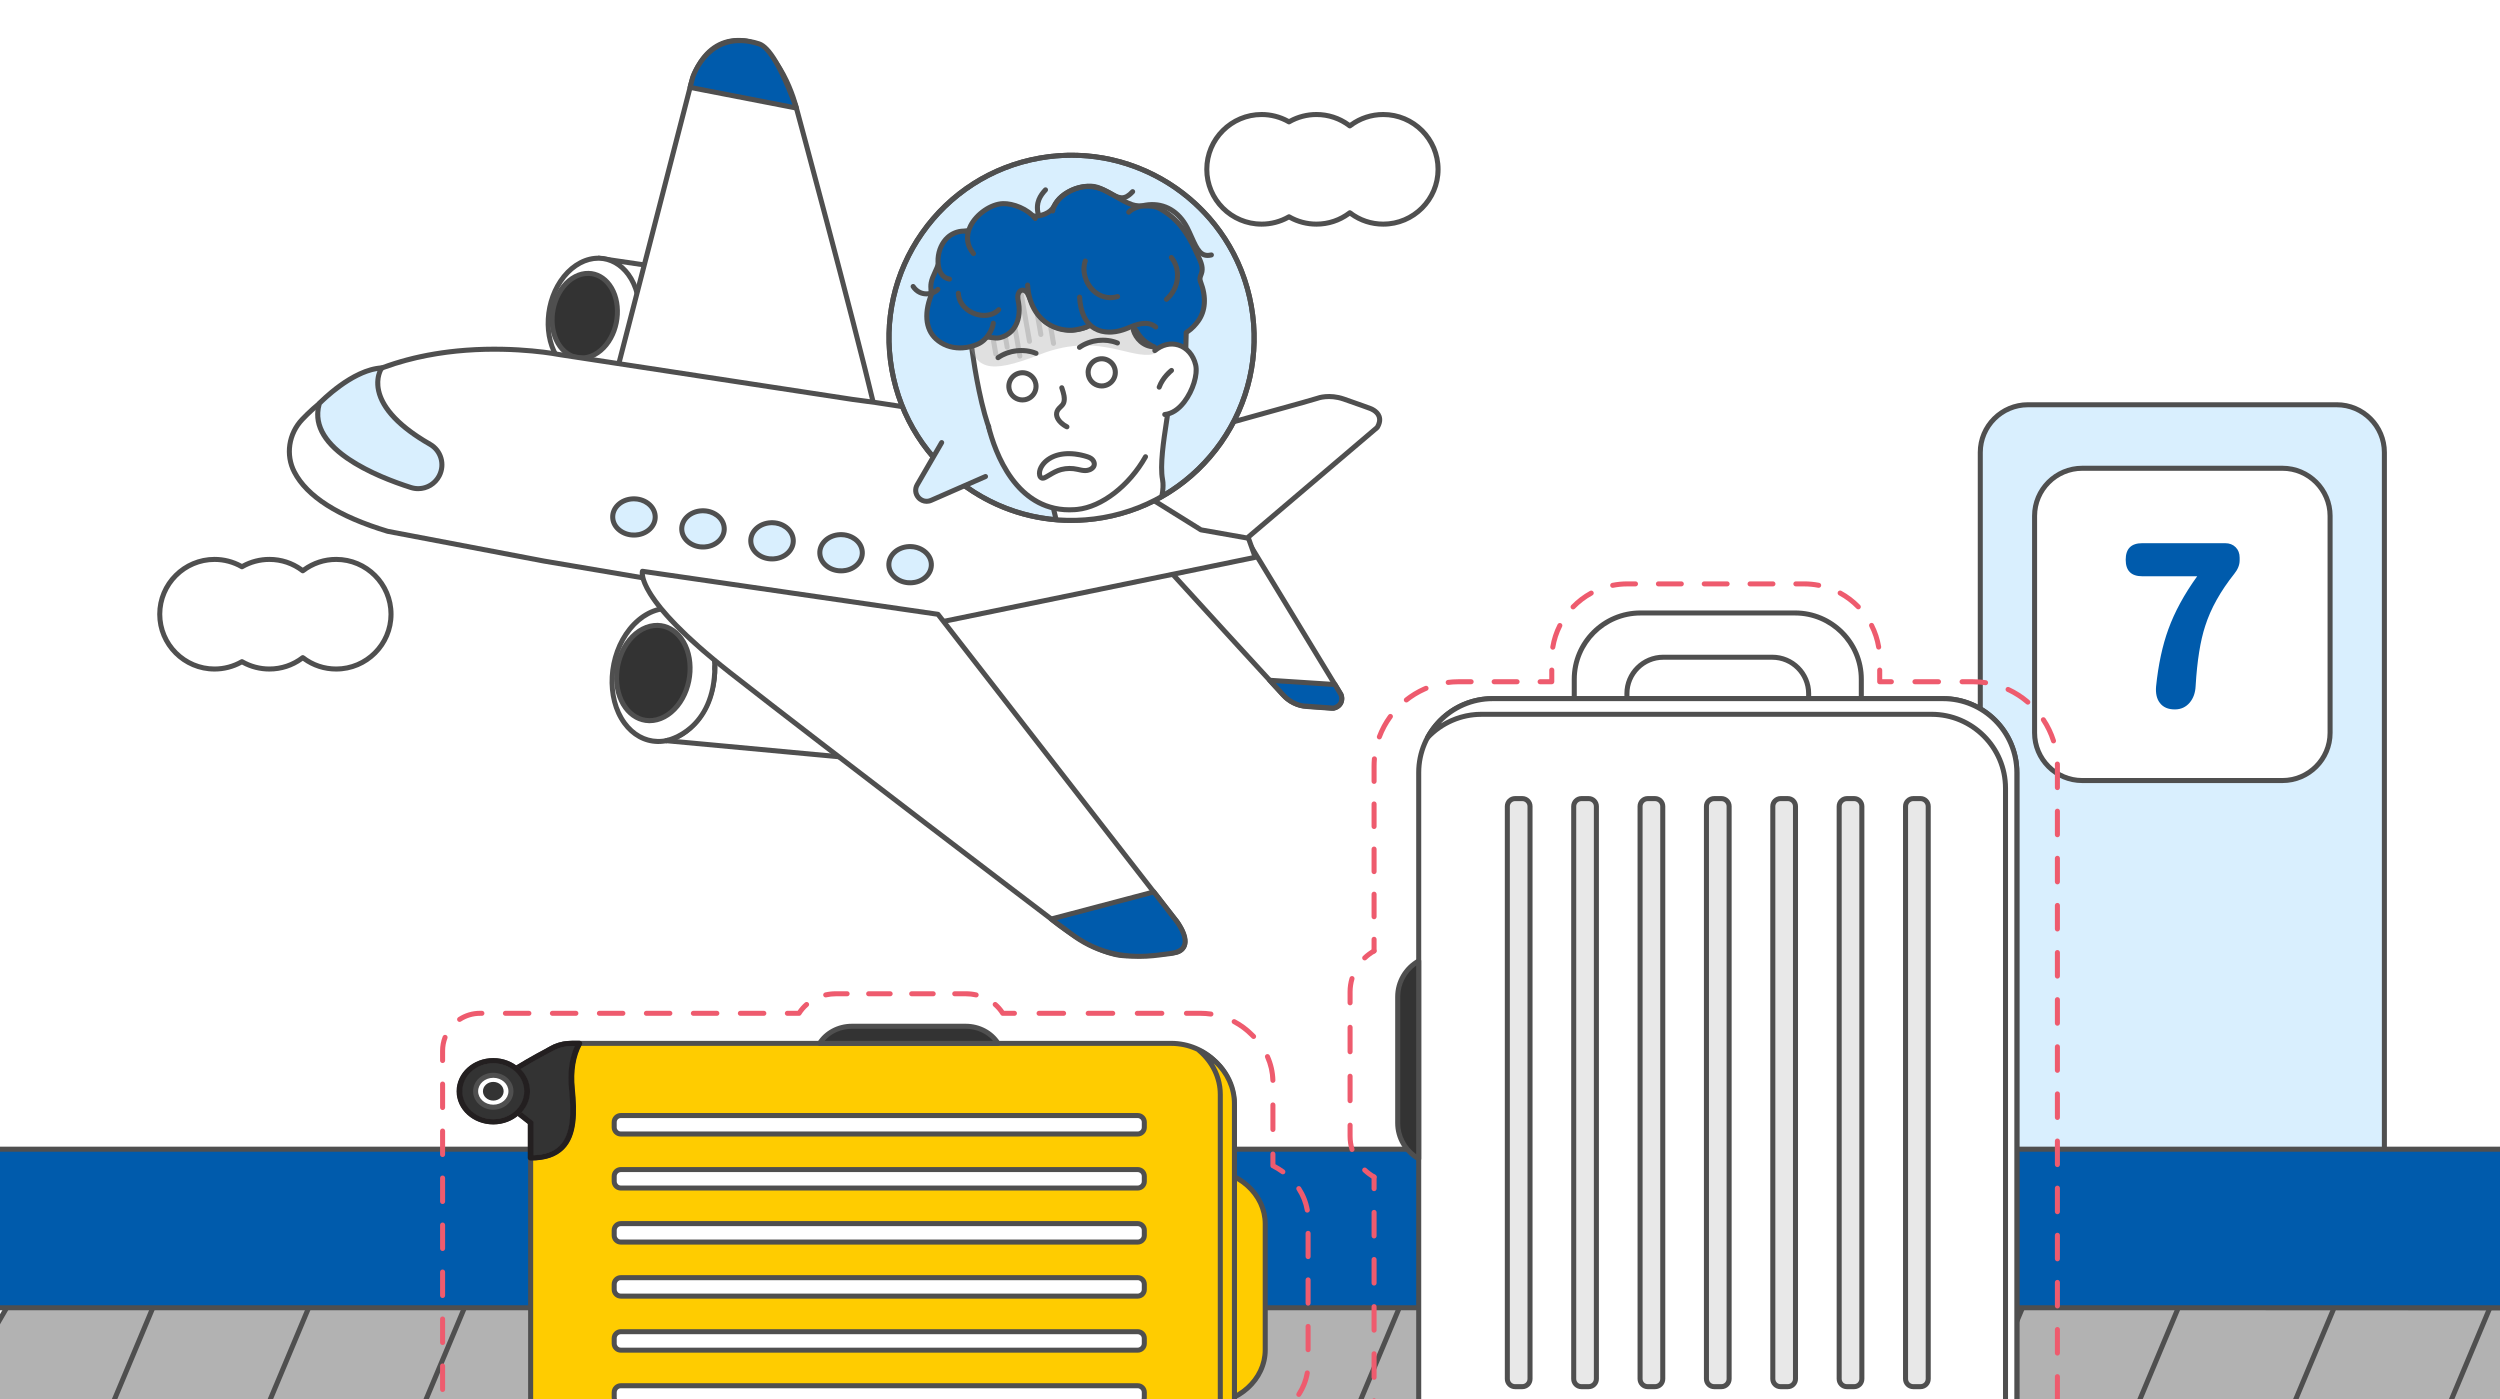 <?xml version="1.0" encoding="UTF-8"?><svg id="uuid-d5ca84b2-125b-4b8c-9125-6a29a41aeeed" xmlns="http://www.w3.org/2000/svg" xmlns:xlink="http://www.w3.org/1999/xlink" viewBox="0 0 1240 694"><rect x="0" y="0" width="1240" height="694" fill="#808080" stroke="none"/><defs><clipPath id="uuid-4e14777f-027a-4aa3-bc82-8ac8191c5f72"><rect width="1240" height="694" style="fill:none;"/></clipPath><clipPath id="uuid-778064fa-47cb-488d-a223-7535e44d6826"><circle cx="531.499" cy="167.545" r="90.547" style="fill:none;"/></clipPath></defs><g style="clip-path:url(#uuid-4e14777f-027a-4aa3-bc82-8ac8191c5f72);"><rect width="1240" height="694" style="fill:#fff;"/><polygon points="295.714 186.384 368.176 193.09 343.963 134.99 296.972 128.074 295.714 186.384" style="fill:#fff;"/><path d="M368.176,194.34c-.038,0-.076-.002-.115-.005l-72.462-6.706c-.653-.061-1.148-.616-1.135-1.272l1.259-58.31c.008-.358.169-.696.443-.928.273-.231.636-.34.988-.281l46.991,6.915c.435.063.804.351.973.756l24.212,58.101c.168.404.112.868-.147,1.221-.236.322-.611.51-1.007.51ZM296.988,185.246l69.235,6.407-23.142-55.53-44.891-6.606-1.203,55.729Z" style="fill:#4f4f4f;"/><path d="M309.295,177.615c-9.475,11.736-23.776,12.198-31.943,1.033-8.167-11.165-7.107-29.73,2.368-41.466,9.475-11.736,23.776-12.198,31.943-1.033,8.167,11.165,7.107,29.73-2.368,41.466Z" style="fill:#fff;"/><path d="M292.262,187.979c-.146,0-.292-.002-.438-.005-6.038-.145-11.535-3.193-15.48-8.587-8.467-11.576-7.388-30.86,2.404-42.989,5.04-6.243,11.774-9.742,18.443-9.573,6.037.144,11.535,3.193,15.48,8.587,8.467,11.575,7.389,30.86-2.403,42.989-4.93,6.106-11.47,9.578-18.006,9.578ZM296.753,129.32c-5.775,0-11.608,3.135-16.06,8.648-9.127,11.305-10.173,29.223-2.332,39.942,3.477,4.753,8.278,7.438,13.522,7.563,5.902.191,11.892-3.01,16.439-8.644,9.127-11.305,10.173-29.223,2.331-39.942-3.477-4.753-8.279-7.439-13.522-7.564-.126-.003-.253-.004-.379-.004Z" style="fill:#4f4f4f;"/><path d="M300.63,171.049c-6.779,8.396-17.011,8.727-22.854.739-5.843-7.988-5.085-21.271,1.694-29.667,6.779-8.397,17.011-8.727,22.854-.739,5.843,7.988,5.085,21.271-1.694,29.667Z" style="fill:#333;"/><path d="M288.444,178.82c-.108,0-.216-.001-.323-.004-4.433-.105-8.465-2.34-11.354-6.289-6.146-8.404-5.37-22.396,1.73-31.19,3.676-4.553,8.578-7.114,13.481-6.981,4.433.105,8.465,2.339,11.354,6.289,6.146,8.403,5.371,22.395-1.729,31.19h0c-3.596,4.453-8.375,6.985-13.159,6.985ZM291.656,136.851c-4.023,0-8.097,2.195-11.213,6.056-6.436,7.971-7.179,20.596-1.658,28.144,2.42,3.31,5.757,5.18,9.396,5.267,4.127.123,8.292-2.108,11.478-6.053,6.435-7.971,7.179-20.597,1.657-28.144-2.421-3.31-5.757-5.18-9.396-5.267-.088-.002-.176-.003-.264-.003ZM300.631,171.049h.01-.01Z" style="fill:#4f4f4f;"/><path d="M306.327,182.726l35.965-139.378s4.83-25.557,26.782-23.132c18.076,1.997,25.941,33.373,25.941,33.373,0,0,27.967,103.211,38.847,149.019l-127.534-19.882Z" style="fill:#fff;"/><path d="M433.861,203.858c-.063,0-.128-.005-.192-.015l-127.534-19.881c-.349-.055-.658-.254-.852-.549-.194-.294-.255-.657-.166-.999l35.965-139.378c.033-.19,1.281-6.622,5.32-12.844,5.444-8.387,13.337-12.265,22.809-11.219,18.725,2.069,26.687,32.996,27.017,34.312.273,1.009,28.091,103.73,38.85,149.033.097.405-.016.832-.298,1.138-.238.258-.572.401-.918.401ZM307.882,181.704l124.331,19.381c-11.043-46.13-38.129-146.15-38.404-147.169-.083-.328-7.872-30.578-24.873-32.458-8.569-.948-15.434,2.43-20.397,10.035-3.791,5.811-5.006,12.026-5.018,12.089l-35.639,138.122Z" style="fill:#4f4f4f;"/><polygon points="330.429 367.377 418.825 375.594 370.43 283.508 330.429 367.377" style="fill:#fff;"/><path d="M418.825,376.844c-.038,0-.077-.002-.115-.005l-88.396-8.218c-.407-.037-.77-.271-.972-.627s-.217-.786-.041-1.155l40.002-83.87c.203-.427.631-.702,1.104-.712.459-.016.911.249,1.131.669l48.395,92.087c.213.405.188.896-.067,1.276-.233.349-.624.555-1.039.555ZM332.328,366.298l84.318,7.838-46.162-87.839-38.156,80.001Z" style="fill:#4f4f4f;"/><path d="M345.722,357.503c-10.669,13.215-26.773,13.736-35.97,1.163-9.197-12.573-8.003-33.478,2.666-46.693,10.669-13.215,26.773-13.736,35.97-1.163,9.197,12.573,8.003,33.478-2.666,46.693Z" style="fill:#fff;"/><path d="M326.543,369.016c-.164,0-.327-.002-.491-.006-6.748-.161-12.895-3.572-17.308-9.605-9.495-12.98-8.283-34.61,2.702-48.217,5.644-6.991,13.146-10.919,20.643-10.721,6.749.16,12.896,3.571,17.309,9.604,9.494,12.981,8.282,34.611-2.702,48.217-5.521,6.839-12.841,10.728-20.152,10.728ZM331.598,302.961c-6.552,0-13.165,3.551-18.207,9.797-10.319,12.782-11.499,33.045-2.63,45.17,3.944,5.393,9.396,8.44,15.35,8.582,6.693.205,13.485-3.409,18.639-9.792,10.319-12.781,11.499-33.045,2.63-45.17-3.944-5.393-9.396-8.44-15.351-8.582-.144-.003-.287-.005-.431-.005Z" style="fill:#4f4f4f;"/><path d="M335.965,350.109c-7.633,9.455-19.155,9.828-25.735.832-6.58-8.995-5.726-23.952,1.908-33.407s19.155-9.828,25.735-.832c6.58,8.995,5.726,23.952-1.908,33.407Z" style="fill:#333;"/><path d="M322.242,358.701c-.12,0-.239-.001-.358-.004-4.941-.118-9.438-2.61-12.663-7.018-6.882-9.409-6.011-25.079,1.943-34.931,4.109-5.091,9.645-7.92,15.056-7.803,4.941.118,9.438,2.61,12.661,7.018,6.883,9.409,6.011,25.079-1.943,34.931-4.019,4.977-9.355,7.807-14.695,7.807ZM325.859,311.442c-4.579,0-9.21,2.493-12.75,6.878-7.288,9.027-8.128,23.33-1.871,31.884,2.756,3.767,6.558,5.896,10.705,5.995,4.634.102,9.433-2.394,13.049-6.874,7.289-9.027,8.128-23.331,1.871-31.884-2.755-3.768-6.556-5.896-10.703-5.995-.1-.003-.2-.004-.301-.004Z" style="fill:#4f4f4f;"/><path d="M543.982,231.134c-1.163-1.052,6.013-64.502,7.971-86.354.522-5.824,6.507-9.251,13.759-7.878h0c4.908.929,9.132,4.631,9.997,8.76l18.977,90.589-50.704-5.117Z" style="fill:#fff;"/><path d="M594.686,237.501c-.042,0-.084-.002-.126-.006l-50.704-5.117c-.265-.027-.515-.138-.713-.317-.972-.879-1.01-3.48,4.444-56.254,1.275-12.342,2.48-23.999,3.12-31.138.245-2.739,1.602-5.17,3.817-6.846,2.9-2.19,7.064-2.974,11.419-2.149,5.399,1.022,10.021,5.115,10.988,9.731l18.978,90.59c.081.39-.027.795-.294,1.092-.238.265-.577.414-.93.414ZM545.094,229.989l48.02,4.847-18.628-88.918c-.757-3.611-4.628-6.959-9.006-7.787-3.665-.695-7.109-.079-9.446,1.688-1.671,1.262-2.651,3.017-2.835,5.073-.642,7.156-1.847,18.822-3.123,31.172-2.143,20.73-5.029,48.661-4.981,53.926ZM545.14,230.715h0Z" style="fill:#4f4f4f;"/><path d="M546.925,245.426c-.764,1.026,69.885,77.925,89.403,99.133,3.171,3.446,7.537,5.55,12.208,5.883l11.85.847c3.898.279,6.486-3.96,4.456-7.3l-65.039-107.01-52.877,8.447Z" style="fill:#fff;"/><path d="M660.734,352.552c-.146,0-.292-.006-.438-.016l-11.85-.847c-5.008-.358-9.639-2.59-13.039-6.283-8.993-9.772-32.093-34.903-52.312-57.141-11.217-12.337-20.033-22.117-26.204-29.069-11.843-13.345-11.761-13.455-10.969-14.518.194-.261.483-.436.805-.487l52.877-8.446c.509-.08,1.002.15,1.266.585l65.039,107.01c1.183,1.946,1.181,4.362-.006,6.307-1.109,1.818-3.062,2.905-5.169,2.905ZM549.063,246.35c7.061,8.801,49.119,54.914,88.184,97.363,2.967,3.223,7.008,5.17,11.377,5.482l11.85.847c1.369.108,2.588-.538,3.296-1.698.708-1.159.709-2.544.003-3.705l-64.603-106.292-50.106,8.003Z" style="fill:#4f4f4f;"/><path d="M376.49,21.752c-24.837-8.043-32.854,16.42-32.854,16.42l-1.345,5.177,52.723,10.24c-6.566-17.828-12.957-30.035-18.524-31.837Z" style="fill:#005bac;"/><path d="M395.014,54.839c-.079,0-.159-.008-.238-.022l-52.723-10.24c-.339-.066-.635-.27-.819-.561-.184-.292-.239-.647-.152-.981l1.345-5.177c.106-.331,8.728-25.621,34.448-17.295,5.584,1.809,11.901,12.47,19.312,32.595.156.423.071.897-.221,1.241-.24.282-.59.44-.952.44ZM343.836,42.375l49.229,9.562c-8.32-22.062-13.8-27.972-16.96-28.995h0c-23.335-7.56-30.968,14.671-31.281,15.621l-.988,3.812Z" style="fill:#4f4f4f;"/><path d="M629.763,337.418l32.369,2.113,3.039,5.098s1.938,4.895-3.684,6.606l-15.237-1.105s-5.276-.569-9.411-5.04c-4.135-4.471-7.075-7.672-7.075-7.672Z" style="fill:#005bac;"/><path d="M661.486,352.486c-.03,0-.061-.001-.091-.003l-15.237-1.104c-.277-.029-5.835-.679-10.238-5.438-4.136-4.474-7.078-7.676-7.078-7.676-.345-.376-.427-.925-.207-1.386.221-.46.672-.75,1.209-.707l32.369,2.113c.411.026.782.254.993.607l3.038,5.099c.034.058.063.117.088.18.041.103.987,2.553-.152,4.916-.76,1.577-2.217,2.703-4.33,3.346-.117.035-.24.054-.363.054ZM632.796,338.869c1.243,1.349,2.962,3.213,4.96,5.373,3.745,4.049,8.582,4.641,8.631,4.646l14.95,1.083c1.289-.432,2.158-1.088,2.582-1.953.583-1.188.22-2.522.112-2.856l-2.637-4.427-28.599-1.866Z" style="fill:#4f4f4f;"/><path d="M551.953,144.78s.016-8.031,10.939-8.175c10.923-.144,12.817,9.057,12.817,9.057l-23.756-.882Z" style="fill:#005bac;"/><path d="M575.709,146.912c-.016,0-.031,0-.046-.001l-23.756-.882c-.673-.024-1.205-.578-1.204-1.252,0-.092.158-9.264,12.173-9.422.09-.001.181-.002.269-.002,11.586,0,13.768,9.955,13.789,10.057.077.376-.022.767-.271,1.06-.238.281-.587.442-.954.442ZM553.392,143.583l20.554.763c-1.046-2.376-3.938-6.58-11.037-6.49-7.092.093-9.002,3.761-9.517,5.728Z" style="fill:#4f4f4f;"/><path d="M192.324,263.539l77.315,14.717,188.542,31.971,164.426-33.804-9.309-26.132-85.68-29.348s-40.942-14.817-104.741-22.833l-145.342-22.225s-81.412-16.486-127.626,32.131c-6.666,7.013-8.357,17.533-3.898,26.12,4.944,9.522,17.351,20.676,46.313,29.403Z" style="fill:#fff;"/><path d="M458.181,311.477c-.07,0-.14-.006-.209-.018l-188.542-31.971-77.34-14.722c-.043-.008-.086-.019-.127-.03-24.758-7.461-40.592-17.562-47.062-30.024-4.668-8.992-3.02-20.066,4.102-27.558,13.328-14.021,38.366-31.42,81.956-34.682,26-1.95,46.617,2.145,46.823,2.187l145.283,22.215c63.174,7.938,104.567,22.745,104.979,22.894l85.66,29.341c.36.123.645.404.772.763l9.309,26.132c.121.342.089.718-.089,1.033s-.482.538-.837.611l-164.426,33.804c-.083.017-.168.025-.252.025ZM192.622,262.323l77.251,14.705,188.287,31.927,162.787-33.467-8.624-24.21-85.11-29.152c-.429-.155-41.584-14.872-104.492-22.776l-145.375-22.229c-.262-.051-20.597-4.083-46.268-2.149-23.6,1.774-56.681,9.098-80.263,33.906-6.388,6.718-7.872,16.638-3.695,24.683,6.143,11.83,21.451,21.508,45.502,28.764Z" style="fill:#4f4f4f;"/><path d="M318.647,283.354s-4.118,13.002,43.541,50.352c47.659,37.349,159.233,122.129,159.233,122.129,0,0,21.859,18.35,37.325,18.233,15.466-.117,24.653-1.731,24.653-1.731,0,0,9.23-1.409.691-14.709l-118.86-152.936-146.583-21.338Z" style="fill:#fff;"/><path d="M558.599,475.32c-15.73,0-37.078-17.769-37.982-18.527-1.068-.81-112.079-85.175-159.201-122.104-19.88-15.579-33.315-28.87-39.933-39.505-5.085-8.172-4.151-11.818-4.028-12.207.185-.583.766-.949,1.371-.86l146.584,21.339c.32.047.609.215.808.471l118.859,152.936c.022.029.044.06.064.092,3.544,5.52,4.63,9.892,3.229,12.993-1.389,3.075-4.646,3.605-4.783,3.626-.352.062-9.438,1.63-24.831,1.746-.052,0-.104.001-.156.001ZM319.839,284.79c.144,1.52.911,4.674,4.251,9.835,4.571,7.066,15.025,19.411,38.869,38.096,47.106,36.917,158.103,121.271,159.218,122.119.262.218,21.603,17.979,36.422,17.979.046,0,.092-.001.138-.001,15.163-.115,24.354-1.696,24.446-1.713.104-.018,2.105-.373,2.921-2.213.693-1.565.728-4.664-3.035-10.542l-118.516-152.494-144.714-21.066Z" style="fill:#4f4f4f;"/><path d="M541.174,228.867l104.901-29.178,7.298-2.114s5.606-2.233,13.103.344c7.497,2.576,13.017,4.627,13.017,4.627,0,0,7.762,2.526,3.604,9.467l-64.507,54.846-22.917-4.053-54.499-33.939Z" style="fill:#fff;"/><path d="M618.59,268.109c-.072,0-.146-.006-.218-.02l-22.917-4.053c-.157-.027-.308-.085-.443-.169l-54.499-33.938c-.421-.263-.646-.749-.576-1.239.07-.491.425-.894.902-1.026l104.901-29.179,7.234-2.095c.699-.265,6.404-2.233,13.907.348,7.426,2.551,12.99,4.616,13.046,4.637.116.037,4.009,1.337,5.263,4.686.747,1.997.404,4.216-1.021,6.595-.07.117-.159.222-.263.31l-64.507,54.847c-.228.193-.516.298-.81.298ZM596.129,261.617l22.1,3.908,63.897-54.329c.929-1.617,1.173-3.046.727-4.25-.822-2.217-3.722-3.203-3.751-3.213-.1-.036-5.638-2.092-13.032-4.632-6.927-2.384-12.185-.386-12.237-.363-.035.014-.075.027-.111.037l-7.298,2.113-102.174,28.421,51.88,32.308Z" style="fill:#4f4f4f;"/><path d="M322.347,262.378c-3.851,3.716-10.512,4.055-14.879.759-4.366-3.297-4.784-8.981-.933-12.697,3.851-3.716,10.512-4.055,14.879-.759,4.366,3.297,4.784,8.981.933,12.697Z" style="fill:#d9effe;"/><path d="M314.46,266.637c-2.756,0-5.522-.824-7.744-2.502-2.441-1.844-3.88-4.406-4.05-7.215-.165-2.732.901-5.353,3.001-7.379,4.269-4.119,11.671-4.505,16.5-.857,2.441,1.844,3.88,4.406,4.05,7.215.165,2.732-.901,5.353-3.001,7.379-2.305,2.224-5.523,3.359-8.756,3.359ZM314.409,248.657c-2.591,0-5.164.906-7.006,2.683-1.566,1.511-2.362,3.438-2.241,5.43.124,2.066,1.211,3.974,3.06,5.369,3.892,2.939,9.837,2.642,13.258-.66h0c1.566-1.511,2.362-3.438,2.241-5.43-.124-2.066-1.211-3.974-3.06-5.369-1.796-1.356-4.03-2.022-6.252-2.022Z" style="fill:#4f4f4f;"/><path d="M356.589,268.297c-3.851,3.716-10.512,4.055-14.879.759-4.366-3.297-4.784-8.981-.933-12.697,3.851-3.716,10.512-4.055,14.879-.759,4.366,3.297,4.784,8.981.933,12.697Z" style="fill:#d9effe;"/><path d="M348.701,272.556c-2.756,0-5.521-.824-7.743-2.502-2.441-1.844-3.88-4.406-4.05-7.215-.165-2.732.901-5.353,3.001-7.379,4.271-4.119,11.673-4.502,16.5-.857,2.441,1.844,3.88,4.405,4.05,7.214.165,2.732-.9,5.353-3.001,7.38h0c-2.305,2.224-5.523,3.359-8.757,3.359ZM348.651,254.575c-2.591,0-5.164.906-7.006,2.684-1.566,1.511-2.362,3.438-2.241,5.43.124,2.066,1.211,3.974,3.06,5.369,3.891,2.938,9.837,2.641,13.258-.66,1.566-1.511,2.362-3.439,2.241-5.43-.125-2.067-1.211-3.974-3.06-5.369-1.796-1.356-4.03-2.023-6.252-2.023ZM356.59,268.297h.01-.01Z" style="fill:#4f4f4f;"/><path d="M390.831,274.216c-3.851,3.716-10.512,4.055-14.879.759-4.366-3.297-4.784-8.981-.933-12.697,3.851-3.716,10.512-4.055,14.879-.759,4.366,3.297,4.784,8.981.933,12.697Z" style="fill:#d9effe;"/><path d="M382.944,278.474c-2.756,0-5.521-.824-7.744-2.501-2.442-1.844-3.881-4.406-4.051-7.215-.165-2.732.901-5.354,3.002-7.38,4.271-4.119,11.673-4.502,16.5-.856,2.441,1.843,3.88,4.404,4.05,7.213.165,2.732-.901,5.354-3.002,7.381-2.304,2.224-5.522,3.358-8.755,3.358ZM382.892,260.495c-2.591,0-5.164.905-7.005,2.682-1.566,1.512-2.363,3.439-2.242,5.431.125,2.066,1.212,3.974,3.061,5.369,3.892,2.937,9.838,2.641,13.257-.66h0c1.566-1.512,2.363-3.44,2.242-5.431-.125-2.066-1.212-3.974-3.06-5.368-1.796-1.356-4.031-2.022-6.253-2.022Z" style="fill:#4f4f4f;"/><path d="M425.073,280.135c-3.851,3.716-10.512,4.055-14.879.759-4.366-3.297-4.784-8.981-.933-12.697,3.851-3.716,10.512-4.055,14.879-.759,4.366,3.297,4.784,8.981.933,12.697Z" style="fill:#d9effe;"/><path d="M417.185,284.393c-2.756,0-5.522-.824-7.744-2.501-2.441-1.844-3.88-4.406-4.05-7.214-.165-2.732.9-5.354,3.001-7.381,4.271-4.118,11.673-4.499,16.5-.856,2.441,1.843,3.88,4.404,4.05,7.212.166,2.732-.9,5.354-3.001,7.382h0c-2.305,2.224-5.523,3.358-8.756,3.358ZM417.134,266.414c-2.59,0-5.163.905-7.005,2.682-1.566,1.511-2.362,3.439-2.241,5.431.125,2.067,1.212,3.974,3.06,5.369,3.891,2.937,9.837,2.641,13.258-.66,1.566-1.512,2.362-3.44,2.242-5.432-.126-2.066-1.212-3.973-3.061-5.367-1.796-1.356-4.03-2.022-6.253-2.022ZM425.073,280.135h.01-.01Z" style="fill:#4f4f4f;"/><path d="M459.315,286.054c-3.851,3.716-10.512,4.055-14.879.759-4.366-3.297-4.784-8.981-.933-12.697,3.851-3.716,10.512-4.055,14.879-.759,4.366,3.297,4.784,8.981.933,12.697Z" style="fill:#d9effe;"/><path d="M451.428,290.312c-2.756,0-5.522-.824-7.744-2.502-2.441-1.843-3.88-4.404-4.05-7.213-.165-2.732.9-5.354,3.001-7.381,4.27-4.119,11.674-4.5,16.5-.857,2.441,1.844,3.88,4.406,4.05,7.214.165,2.732-.9,5.354-3.001,7.381h0c-2.305,2.224-5.522,3.358-8.756,3.358ZM451.377,272.332c-2.591,0-5.164.906-7.006,2.683-1.566,1.512-2.362,3.44-2.241,5.431.125,2.067,1.212,3.974,3.06,5.368,3.889,2.938,9.838,2.642,13.258-.659h0c1.566-1.511,2.362-3.439,2.241-5.431-.125-2.067-1.212-3.974-3.06-5.369-1.796-1.355-4.03-2.022-6.252-2.022ZM459.315,286.054h.01-.01Z" style="fill:#4f4f4f;"/><path d="M189.341,182.487s-12.18,17.206,23.958,37.879c5.446,3.115,7.443,9.993,4.583,15.577l-0.0 0c-2.623,5.123-8.561,7.613-14.046,5.871-17.47-5.546-51.986-19.506-45.425-41.72,0,0,15.994-16.734,30.93-17.608Z" style="fill:#d9effe;"/><path d="M207.418,243.622c-1.314,0-2.647-.199-3.96-.616-9.093-2.887-22.036-7.793-32.061-14.775-12.438-8.662-17.21-18.248-14.186-28.49.057-.19.158-.365.296-.509.667-.698,16.509-17.101,31.761-17.992.479-.014.934.223,1.166.642s.205.933-.069,1.324c-.122.177-2.759,4.093-1.328,10.417,1.354,5.987,6.771,15.298,24.884,25.659,6.027,3.448,8.257,11.018,5.074,17.231-2.287,4.467-6.801,7.109-11.577,7.109ZM159.525,200.744c-5.932,21.298,29.236,34.974,44.688,39.879,4.916,1.562,10.198-.646,12.557-5.249,2.572-5.023.774-11.139-4.092-13.923-15.23-8.713-24.013-17.924-26.103-27.377-.993-4.496-.192-7.991.624-10.092-12.72,2.068-25.861,14.933-27.675,16.762Z" style="fill:#4f4f4f;"/><path d="M582.079,454.995l-9.785-12.609-50.874,13.449c4.555,3.347,7.897,5.815,9.717,7.203,20.5,15.636,41.087,10.818,48.937,9.978,16.223-1.736,2.005-18.021,2.005-18.021Z" style="fill:#005bac;"/><path d="M564.958,475.613c-9.713.001-22.194-2.134-34.578-11.58-1.986-1.515-5.835-4.351-9.699-7.19-.388-.284-.577-.767-.488-1.24.09-.473.443-.853.909-.975l50.874-13.449c.482-.126.999.046,1.307.441l9.764,12.582c.575.665,7.898,9.305,5.59,15.201-1.072,2.738-3.908,4.372-8.429,4.856-.769.082-1.662.203-2.667.339-3.157.429-7.489,1.015-12.582,1.015ZM524.266,456.376c3.966,2.919,6.241,4.609,7.629,5.668,18.054,13.771,36.464,11.274,45.31,10.077,1.03-.14,1.947-.264,2.736-.349,3.518-.376,5.66-1.479,6.365-3.28,1.496-3.814-3.225-10.443-5.17-12.676-.016-.018-.03-.036-.045-.055l-9.277-11.956-47.548,12.57Z" style="fill:#4f4f4f;"/><path d="M330.429,367.377s24.059-4.643,24.137-36.763" style="fill:#fff;"/><path d="M330.428,368.627c-.588,0-1.111-.415-1.227-1.013-.131-.678.312-1.332.988-1.464h0c.941-.186,23.052-4.888,23.126-35.54.002-.689.561-1.247,1.25-1.247h.003c.69.002,1.249.562,1.247,1.253-.042,17.065-6.839,26.479-12.533,31.372-6.205,5.331-12.357,6.566-12.616,6.616-.08.016-.16.022-.238.022Z" style="fill:#4f4f4f;"/><circle cx="531.499" cy="167.545" r="90.547" style="fill:#d9effe;"/><path d="M531.303,259.365c-18.67,0-36.86-5.7-52.471-16.634-20.083-14.068-33.485-35.114-37.739-59.263-4.253-24.147,1.152-48.507,15.22-68.59s35.114-33.485,59.262-37.739c49.853-8.779,97.547,24.632,106.329,74.481,4.253,24.148-1.151,48.508-15.22,68.59-14.067,20.083-35.113,33.485-59.262,37.739-5.378.947-10.77,1.415-16.119,1.415ZM531.542,78.239c-5.124,0-10.315.443-15.533,1.363-48.492,8.541-80.994,54.94-72.452,103.433,4.137,23.49,17.175,43.964,36.711,57.648,19.535,13.684,43.229,18.941,66.722,14.804,48.492-8.541,80.994-54.94,72.452-103.433-7.622-43.273-45.396-73.815-87.899-73.815Z" style="fill:#4f4f4f;"/><g style="clip-path:url(#uuid-778064fa-47cb-488d-a223-7535e44d6826);"><path d="M544.757,300.365c-.639.042-2.095-5.107-2.365-5.693-1.037-2.248-2.415-4.355-4.085-6.232-2.002-2.25-1.656,2.009-3.98.079-2.099-1.742-8.294-11.636-8.948-14.03-1.353-4.951,1.908-2.476.555-7.428-.674-2.467-2.511-11.387-3.185-13.854-.077-.282-.526-2.937-.825-3.021-0-0-5.937-1.668-9.163-4.857-4.585-4.534-9.056-7.565-12.587-12.856-3.606-5.4-8.57-15.549-11.758-27.02-4.231-15.206-6.574-34.098-6.574-34.098l-2.759-18.346s-.489,3.856,6.431-5.318c3.881-5.146,6.831-20.295,15.521-22.331,4.227-.991,23.402,9.14,28.717,12.524,13.176,8.379,19.2-.71,25.398,3.181,6.645,4.174,16.953,8.245,16.953,8.245,0,0-1.998,5.855,4.383,10.207,7.068,4.823,11.513,12.515,14.11,21.196,1.361,4.556-1.195,10.911-3.283,14.981-3.168,6.173-8.02,8.523-8.02,8.523-.89,7.15-4.364,24.902-2.678,33.585,1.942,10.024-7.759,27.901-7.757,27.907.12.496,20.384-4.649,20.131-4.239-1.002,1.625-1.885,3.284-2.993,4.848-3.03,4.277-5.579,7.101-8.879,11.185-3.05,3.773-11.558,5.974-15.507,8.974-4.444,3.376-5.189,13.106-5.189,13.106,0,0-11.64.779-11.663.78Z" style="fill:#fff; fill-rule:evenodd;"/><path d="M544.72,301.615c-1.245,0-1.8-1.368-3.105-5.363-.167-.51-.294-.909-.36-1.063-.988-2.143-2.295-4.137-3.88-5.918-.013-.014-.024-.027-.036-.04-1.144,1.315-2.425,1.4-3.809.251-2.379-1.974-8.647-12.07-9.356-14.664-.776-2.844-.236-3.858.493-4.806.321-.416.574-.745.062-2.622-.345-1.263-.958-4.043-1.606-6.986-.614-2.784-1.249-5.663-1.578-6.867-.02-.071-.062-.273-.116-.548-.163-.82-.294-1.411-.392-1.767-1.647-.527-6.315-2.198-9.153-5.004-1.404-1.388-2.813-2.647-4.176-3.865-3.112-2.781-6.052-5.408-8.572-9.185-3.408-5.104-8.576-15.337-11.923-27.38-4.207-15.12-6.587-34.089-6.61-34.278l-2.638-17.54c-.139-.369-.165-.772-.121-1.118.079-.619.602-1.086,1.226-1.093.389-.038.702.15.936.404.691-.582,2.051-1.962,4.512-5.225,1.134-1.504,2.262-4.111,3.454-6.872,2.771-6.409,6.218-14.387,12.78-15.924,5.178-1.217,25.847,10.25,29.674,12.686,7.394,4.702,12.234,3.615,16.506,2.656,3.054-.685,5.936-1.33,8.886.521,6.468,4.062,16.646,8.101,16.747,8.141.621.246.939.936.724,1.566-.063.197-1.568,5.038,3.904,8.771,6.72,4.584,11.633,11.942,14.604,21.87,1.459,4.882-1.026,11.347-3.368,15.909-2.682,5.226-6.493,7.864-7.973,8.74-.183,1.372-.438,3.043-.726,4.938-1.269,8.333-3.186,20.925-1.885,27.623,1.604,8.277-4.062,21.079-6.775,26.572,2.404-.496,6.321-1.408,9.209-2.08q9.154-2.13,9.729-1.327c.295.409.313.968.048,1.397-.323.525-.635,1.055-.945,1.584-.646,1.1-1.315,2.236-2.09,3.331-2.186,3.083-4.156,5.461-6.243,7.979-.853,1.028-1.737,2.096-2.685,3.269-1.971,2.437-5.751,4.165-9.408,5.836-2.462,1.125-4.788,2.188-6.315,3.348-3.27,2.484-4.5,9.653-4.698,12.206-.048.619-.543,1.11-1.163,1.151-10.207.684-11.488.769-11.662.78h0c-.042.003-.082.004-.122.004ZM544.683,299.116c-.002,0-.004.001-.007.001.001.001.001-.001.007-.001ZM537.274,286.515c.89,0,1.548.623,1.967,1.094,1.749,1.966,3.191,4.166,4.286,6.54.097.208.212.558.463,1.327.264.806.896,2.744,1.308,3.6,1.894-.126,7.619-.51,9.992-.668.347-2.747,1.61-9.921,5.563-12.924,1.748-1.328,4.196-2.447,6.788-3.632,3.394-1.551,6.902-3.154,8.502-5.134.955-1.181,1.847-2.256,2.705-3.292,2.145-2.588,3.997-4.823,6.128-7.829.551-.778,1.041-1.576,1.535-2.408-1.588.354-3.702.846-5.669,1.303-2.749.641-5.665,1.318-7.902,1.804-3.914.848-4.967,1.076-5.298-.29-.072-.298-.012-.65.132-.921.964-1.813,9.368-17.986,7.612-27.043-1.382-7.123.573-19.973,1.868-28.476.331-2.179.618-4.061.798-5.503.052-.421.313-.786.695-.971.042-.021,4.532-2.278,7.452-7.969,1.746-3.402,4.483-9.752,3.198-14.053-2.803-9.364-7.384-16.269-13.617-20.521-4.869-3.32-5.549-7.802-5.139-10.481-2.771-1.137-10.634-4.474-16.158-7.944-2.078-1.307-4.146-.841-7.008-.199-4.511,1.014-10.125,2.273-18.396-2.986-6.284-3.999-24.317-13.188-27.762-12.361-5.337,1.251-8.508,8.587-11.056,14.481-1.309,3.028-2.438,5.644-3.753,7.387-2.935,3.891-4.68,5.674-5.9,6.322l2.467,16.403c.027.22,2.386,19.009,6.542,33.948,3.269,11.758,8.288,21.711,11.594,26.661,2.345,3.513,5.169,6.037,8.159,8.709,1.386,1.238,2.818,2.52,4.268,3.952,2.9,2.866,8.392,4.476,8.624,4.543.002.001.004.001.006.002.92.263,1.133,1.111,1.609,3.517.036.183.063.323.079.389.342,1.25.955,4.03,1.604,6.974.614,2.784,1.249,5.663,1.578,6.867.777,2.844.236,3.859-.493,4.807-.32.416-.574.745-.062,2.621.569,2.085,6.62,11.806,8.54,13.398.09.074.161.125.217.161.049-.056.102-.118.143-.168.321-.382.857-1.022,1.762-1.036h.028ZM521.581,251.389h0Z" style="fill:#4f4f4f;"/><g style="opacity:.3;"><path d="M583.077,158.874s-1.564,16.373-13.229,17.108c-11.665.736-27.23-10.675-53.901-.201-26.671,10.475-31.525,6.752-36.463-7.514s31.735-38.532,31.735-38.532c0,0,39.37-4.182,40.501-3.602s20.234,11.795,21.408,13.682,9.948,19.058,9.948,19.058Z" style="fill:#989898;"/></g><g style="opacity:.2;"><path d="M505.852,177.878c-.595,0-1.123-.427-1.229-1.034l-5.148-29.304c-.119-.68.335-1.327,1.016-1.447.667-.121,1.327.334,1.447,1.016l5.148,29.304c.119.68-.335,1.327-1.016,1.447-.072.013-.146.019-.218.019Z" style="fill:#4f4f4f;"/></g><g style="opacity:.2;"><path d="M499.561,173.466c-.595,0-1.123-.427-1.229-1.034l-5.148-29.304c-.119-.68.335-1.327,1.016-1.447.666-.116,1.327.334,1.447,1.016l5.148,29.304c.119.68-.335,1.327-1.016,1.447-.072.013-.146.019-.218.019Z" style="fill:#4f4f4f;"/></g><g style="opacity:.2;"><path d="M493.926,176.855c-.595,0-1.123-.427-1.229-1.034l-5.148-29.304c-.119-.68.335-1.327,1.016-1.447.669-.116,1.328.335,1.447,1.016l5.148,29.304c.119.68-.335,1.327-1.016,1.447-.072.013-.146.019-.218.019Z" style="fill:#4f4f4f;"/></g><g style="opacity:.2;"><path d="M522.555,171.572c-.595,0-1.123-.427-1.229-1.034l-5.148-29.304c-.119-.68.335-1.327,1.016-1.447.665-.115,1.327.334,1.447,1.016l5.148,29.304c.119.68-.335,1.327-1.016,1.447-.072.013-.146.019-.218.019Z" style="fill:#4f4f4f;"/></g><g style="opacity:.2;"><path d="M516.264,167.161c-.595,0-1.123-.427-1.229-1.034l-5.148-29.304c-.119-.68.335-1.327,1.016-1.447.665-.121,1.327.334,1.447,1.016l5.148,29.304c.119.68-.335,1.327-1.016,1.447-.072.013-.146.019-.218.019Z" style="fill:#4f4f4f;"/></g><g style="opacity:.2;"><path d="M510.63,170.549c-.595,0-1.123-.427-1.229-1.034l-5.148-29.304c-.119-.68.335-1.327,1.016-1.447.666-.119,1.327.334,1.447,1.016l5.148,29.304c.119.68-.335,1.327-1.016,1.447-.072.013-.146.019-.218.019Z" style="fill:#4f4f4f;"/></g><path d="M461.834,146.666c.105-2.109-.366-4.22.009-6.338.473-2.673,1.913-5.094,2.931-7.602,1.129-2.781,1.764-5.717,2.839-8.517,1.27-3.308,3.345-6.346,6.544-8.269,2.074-1.247,4.657-.863,6.838-1.868,2.261-1.042,4.098-2.764,5.788-4.487,2.277-2.322,4.54-4.833,7.62-6.078,2.073-.838,4.429-1.032,6.614-.544,3.562.796,6.489,3.288,10.065,4.028,3.554.735,8.526-.565,10.819-3.401.885-1.094,1.503-2.356,2.31-3.502,1.449-2.058,3.492-3.709,5.748-4.964,3.18-1.768,6.871-2.785,10.544-2.611,8.268.394,13.628,6.471,20.98,8.992,4.4,1.509,9.409-.379,13.541,1.846,8.983,4.835,14.221,12.589,18.147,21.369,1.345,3.008,3.651,6.618,2.984,10.011-.416,2.117-1.527,2.864-.646,5.142,2.434,6.293,2.957,13.538-1.222,19.353-1.524,2.12-3.556,4.247-5.93,5.695l-.258,9.94s-3.15-1.445-6.306-1.612c-2.246-.119-4.718.806-6.908.217-1.384-.372-2.59-1.376-3.799-2.081-1.387-.808-2.759-1.667-3.929-2.745-1.433-1.32-2.55-2.906-3.528-4.546-.225-.377-2.858-3.458-2.906-3.443-3.851,1.187-7.483.805-11.558.818-1.489.005-2.945-.141-4.415-.33-.474-.061-1.98-.553-2.424-.362-2.563,1.101-5.209,2.277-8.006,2.7-2.76.418-5.605.219-8.296-.439-3.104-.758-6.067-2.129-8.407-4.186-3.305-2.906-4.8-6.759-6.691-10.508-.644-1.277-1.071-3.093-2.34-3.974-2.048-1.422-3.606.541-3.749,2.46-.085,1.14.18,2.272.369,3.399.72,4.288.269,8.937-2.297,12.568-1.642,2.322-4.258,4.098-7.145,4.732-3.022.664-6.742-1.292-9.503.074-.978.484-1.966.949-2.963,1.395-3.557,1.592-6.704,2.277-10.483,1.254-3.713-1.004-7.026-3.095-9.368-5.988-2.574-3.18-2.818-7.611-2.505-11.466.126-1.549.362-3.093.697-4.615.112-.507.171-1.014.196-1.521Z" style="fill:#005bac;"/><path d="M588.098,176.114c-.177,0-.354-.038-.52-.113-.029-.014-2.981-1.349-5.851-1.5-.803-.04-1.671.072-2.594.192-1.495.194-3.037.396-4.573-.017-1.179-.316-2.206-.989-3.111-1.582-.334-.218-.663-.434-.992-.626-1.404-.818-2.879-1.736-4.147-2.906-1.328-1.223-2.521-2.756-3.755-4.824-.179-.264-1.5-1.832-2.231-2.67-2.969.776-5.779.729-8.74.679-.79-.012-1.595-.018-2.415-.024-1.678-.007-3.246-.169-4.577-.339-.172-.022-.453-.087-.778-.165-.29-.071-.865-.211-1.132-.229l-.213.091c-2.523,1.086-5.133,2.209-7.962,2.637-2.781.421-5.82.263-8.779-.461-3.499-.855-6.589-2.398-8.936-4.462-2.951-2.594-4.542-5.876-6.08-9.049-.297-.611-.594-1.225-.901-1.835-.184-.362-.352-.766-.522-1.181-.385-.93-.782-1.89-1.415-2.33-.543-.376-.807-.248-.896-.207-.444.212-.838.974-.895,1.733-.058.783.092,1.613.249,2.493l.106.605c.87,5.184-.021,9.978-2.509,13.497-1.86,2.632-4.739,4.538-7.898,5.231-1.556.345-3.166.104-4.722-.126-1.698-.251-3.303-.488-4.496.099-.991.491-1.994.963-3.006,1.416-3.019,1.351-6.726,2.562-11.32,1.321-3.984-1.078-7.541-3.354-10.014-6.409-2.312-2.857-3.222-6.897-2.779-12.353.129-1.586.372-3.195.723-4.783.09-.403.145-.833.169-1.314.039-.785-.01-1.583-.061-2.427-.08-1.308-.162-2.661.087-4.066.359-2.032,1.213-3.884,2.038-5.674.334-.725.669-1.449.966-2.181.574-1.416,1.012-2.86,1.475-4.389.409-1.349.831-2.744,1.354-4.106,1.539-4.006,3.916-6.997,7.066-8.892,1.333-.801,2.75-1.021,4.121-1.234,1.027-.159,1.996-.31,2.84-.698,2.142-.987,3.92-2.699,5.418-4.227l.602-.615c2.158-2.219,4.391-4.513,7.442-5.746,2.309-.935,4.918-1.148,7.354-.604,1.904.425,3.6,1.276,5.24,2.1,1.621.813,3.151,1.582,4.806,1.925,2.98.616,7.545-.429,9.595-2.964.467-.577.861-1.223,1.278-1.905.315-.518.633-1.033.982-1.53,1.467-2.082,3.54-3.878,6.162-5.336,3.577-1.989,7.454-2.941,11.211-2.768,5.354.256,9.533,2.739,13.574,5.142,2.461,1.463,5.007,2.976,7.752,3.917,1.791.613,3.732.604,5.796.591,2.655-.02,5.389-.031,7.933,1.338,8.085,4.353,13.851,11.125,18.695,21.96.248.555.529,1.13.818,1.722,1.347,2.754,2.872,5.875,2.25,9.04-.154.783-.383,1.384-.585,1.913-.364.957-.547,1.437-.121,2.537,3.021,7.807,2.532,15.1-1.373,20.533-1.193,1.66-3.125,3.938-5.713,5.662l-.24,9.276c-.012.42-.232.806-.589,1.027-.201.126-.431.19-.662.19ZM581.376,171.991c.161,0,.322.004.484.013,1.887.099,3.745.611,5.036,1.053l.211-8.166c.012-.425.236-.813.599-1.035,2.524-1.539,4.421-3.764,5.567-5.357,4.582-6.376,2.638-14.122,1.07-18.172-.771-1.996-.3-3.235.117-4.329.175-.458.354-.932.468-1.506.46-2.34-.869-5.06-2.043-7.46-.302-.617-.596-1.22-.855-1.8-4.604-10.297-10.03-16.705-17.598-20.778-1.98-1.065-4.282-1.054-6.732-1.039-2.167.017-4.429.026-6.621-.726-2.99-1.025-5.648-2.605-8.219-4.133-3.951-2.349-7.684-4.567-12.416-4.793-3.243-.157-6.753.718-9.877,2.455-2.29,1.273-4.085,2.818-5.334,4.591-.318.452-.604.923-.892,1.393-.441.723-.897,1.47-1.469,2.175-2.744,3.393-8.284,4.615-12.044,3.84-1.977-.409-3.728-1.288-5.421-2.139-1.574-.79-3.062-1.536-4.664-1.895-1.945-.433-4.029-.262-5.872.483-2.564,1.036-4.61,3.138-6.589,5.171l-.607.623c-1.654,1.687-3.631,3.582-6.157,4.746-1.16.535-2.351.72-3.502.898-1.185.185-2.305.358-3.216.906-2.662,1.6-4.688,4.172-6.021,7.646-.491,1.277-.899,2.628-1.296,3.935-.459,1.515-.933,3.082-1.551,4.604-.312.768-.661,1.527-1.012,2.288-.794,1.721-1.544,3.347-1.848,5.062-.197,1.114-.127,2.263-.053,3.479.053.875.108,1.779.062,2.703-.03.623-.104,1.188-.224,1.729-.326,1.477-.552,2.973-.672,4.445-.388,4.783.342,8.244,2.23,10.578,2.145,2.649,5.242,4.627,8.723,5.567,3.095.838,5.89.492,9.646-1.188.982-.439,1.956-.897,2.919-1.375,1.893-.938,3.967-.629,5.971-.332,1.393.207,2.708.4,3.82.158,2.52-.554,4.91-2.136,6.393-4.233,2.104-2.978,2.845-7.111,2.085-11.64l-.102-.578c-.179-.993-.363-2.021-.281-3.12.126-1.702,1.033-3.195,2.312-3.805,1.073-.512,2.278-.367,3.396.411,1.236.858,1.801,2.223,2.299,3.427.146.354.288.7.445,1.011.313.622.616,1.247.918,1.87,1.496,3.086,2.909,6.001,5.481,8.263,2.045,1.798,4.77,3.15,7.879,3.911,2.645.645,5.346.791,7.812.416,2.511-.379,4.97-1.438,7.349-2.46l.352-.151c.644-.279,1.435-.119,2.57.156.212.052.396.1.509.115,1.23.157,2.689.318,4.181.318.097.002.184,0,.275,0,.767,0,1.518.013,2.259.025,3.007.052,5.853.101,8.729-.787.827-.254,1.005-.045,2.707,1.96,1.429,1.682,1.582,1.939,1.641,2.037,1.106,1.855,2.155,3.211,3.301,4.266,1.094,1.008,2.431,1.838,3.712,2.585.366.213.732.452,1.103.694.822.538,1.6,1.047,2.392,1.26,1.059.283,2.292.123,3.6-.048.838-.11,1.7-.223,2.566-.223Z" style="fill:#4f4f4f;"/><path d="M535.41,173.546c-.392,0-.777-.184-1.021-.527-.398-.563-.266-1.344.298-1.743,5.644-3.994,13.701-4.921,20.056-2.311.639.263.944.993.682,1.631-.263.641-.995.942-1.631.682-5.598-2.3-12.693-1.479-17.661,2.039-.22.155-.472.229-.722.229Z" style="fill:#4f4f4f;"/><path d="M495.015,178.671c-.392,0-.777-.184-1.021-.527-.398-.563-.266-1.344.298-1.743,5.644-3.994,13.701-4.922,20.056-2.311.639.263.944.993.682,1.631-.262.641-.994.944-1.631.682-5.599-2.3-12.693-1.479-17.661,2.039-.22.155-.472.229-.722.229Z" style="fill:#4f4f4f;"/><path d="M568.186,226.542c-7.841,13.925-21.366,24.87-33.88,26.136-.436.044-.87.082-1.299.111-26.856,1.797-38.461-24.271-42.735-41.352" style="fill:#fff;"/><path d="M530.387,254.128c-27.663,0-38.083-29.422-41.328-42.387-.167-.67.239-1.349.909-1.517.676-.162,1.349.24,1.517.909,3.195,12.77,13.622,42.247,41.438,40.408.416-.027.836-.064,1.258-.107,11.767-1.19,24.995-11.441,32.916-25.506.338-.602,1.102-.815,1.702-.476.602.339.814,1.101.476,1.702-8.301,14.741-22.304,25.498-34.843,26.767-.452.046-.899.085-1.344.114-.917.062-1.82.092-2.701.092Z" style="fill:#4f4f4f;"/><path d="M542.441,228.857c.454.902.491,1.953-.21,2.856-.884,1.14-2.497,1.68-3.897,1.693-1.293.012-2.563-.307-3.822-.6-2.622-.61-5.446-.601-8.087.065-2.847.718-5.159,2.337-7.676,3.765-.615.349-1.334.686-2.003.457-.556-.19-.925-.742-1.057-1.314-.617-2.675,1.343-5.563,3.278-7.184,5.51-4.615,13.885-4.154,20.359-2.054.638.207,1.261.469,1.816.85.547.376,1.008.89,1.298,1.466Z" style="fill:#fff; fill-rule:evenodd;"/><path d="M517.203,238.416c-.279,0-.569-.04-.861-.141-.923-.314-1.622-1.144-1.869-2.216-.761-3.296,1.514-6.598,3.692-8.423,4.999-4.188,13.053-5.04,21.548-2.285.863.279,1.543.6,2.139,1.009.732.504,1.322,1.173,1.706,1.935h0c.717,1.424.591,2.988-.339,4.186-1.228,1.583-3.322,2.162-4.873,2.176-1.376-.003-2.645-.288-3.886-.579l-.232-.054c-2.469-.575-5.062-.554-7.496.06-2.09.527-3.902,1.602-5.821,2.738-.51.303-1.022.606-1.543.901-.404.229-1.225.693-2.164.693ZM530.021,226.266c-3.457,0-7.234.761-10.251,3.287-1.709,1.432-3.333,3.903-2.862,5.945.055.238.185.392.242.411.084.03.313.02.983-.361.507-.287,1.005-.583,1.502-.877,1.987-1.178,4.043-2.396,6.484-3.012,2.818-.712,5.821-.734,8.675-.071l.236.056c1.146.269,2.206.523,3.291.513.995-.009,2.284-.386,2.922-1.208.342-.441.369-.956.081-1.528h0c-.192-.383-.509-.737-.89-.999-.391-.268-.864-.487-1.493-.69-1.524-.495-5.018-1.465-8.921-1.465Z" style="fill:#4f4f4f;"/><path d="M572.794,173.901c3.616-2.982,7.762-3.969,11.662-2.784,4.222,1.283,7.435,4.979,8.591,9.885,1.11,4.709-1.379,12.774-5.668,18.36-2.87,3.74-6.191,5.89-9.606,6.219-.021.003-.042.005-.064.006" style="fill:#fff;"/><path d="M577.708,206.838c-.665,0-1.219-.524-1.248-1.195-.03-.69.505-1.273,1.194-1.304,3.061-.296,6.08-2.279,8.734-5.737,4.018-5.233,6.459-12.999,5.442-17.312-1.053-4.469-3.945-7.824-7.737-8.977-3.489-1.062-7.222-.155-10.503,2.552-.534.44-1.321.362-1.76-.168-.439-.533-.364-1.321.168-1.76,3.951-3.258,8.504-4.326,12.821-3.017,4.654,1.415,8.185,5.45,9.444,10.795,1.206,5.117-1.327,13.461-5.894,19.408-3.086,4.021-6.709,6.339-10.478,6.702-.042.004-.146.012-.186.012Z" style="fill:#4f4f4f;"/><path d="M574.961,192.036c1.798-4.957,5.934-8.165,6.109-8.3" style="fill:#fef4ee;"/><path d="M574.961,193.285c-.142,0-.285-.023-.426-.075-.649-.235-.984-.952-.749-1.601,1.864-5.143,6.045-8.495,6.516-8.86.547-.425,1.332-.322,1.754.22.424.546.325,1.331-.221,1.755-.164.127-4.046,3.179-5.699,7.737-.184.509-.664.824-1.175.824Z" style="fill:#4f4f4f;"/><path d="M482.865,125.768c-3.368-3.975-3.91-8.811-1.528-13.616,2.964-5.976,10.131-10.928,16.14-11.153,5.001-.147,12.335,2.656,15.998,7.384" style="fill:#005bac;"/><path d="M482.866,127.018c-.355,0-.707-.15-.955-.442-3.71-4.379-4.312-9.698-1.694-14.979,3.176-6.4,10.736-11.604,17.213-11.848,5.273-.163,13.066,2.747,17.033,7.867.423.546.323,1.331-.223,1.754-.545.424-1.33.324-1.754-.223-3.435-4.433-10.423-7.027-14.974-6.9-5.539.208-12.298,4.9-15.056,10.46-2.146,4.33-1.663,8.682,1.362,12.253.446.526.381,1.315-.146,1.762-.234.198-.521.296-.807.296Z" style="fill:#4f4f4f;"/><path d="M522.136,105.898c-.06,0-.119-.004-.179-.013-.684-.098-1.158-.73-1.061-1.414.544-3.804,3.461-7.494,8.004-10.124,5.25-3.042,11.477-4.072,15.862-2.619,2.29.761,4.304,1.882,6.081,2.871,4.649,2.587,6.381,3.553,10.038-.39.47-.506,1.26-.535,1.767-.065.506.469.535,1.26.065,1.767-4.99,5.38-8.378,3.493-13.066.884-1.7-.947-3.605-2.008-5.671-2.693-3.736-1.235-9.163-.291-13.823,2.41-3.876,2.243-6.348,5.273-6.782,8.313-.089.624-.624,1.073-1.235,1.073Z" style="fill:#4f4f4f;"/><path d="M470.959,138.431c-4.878-.879-5.927-6.198-5.675-10.147.245-3.832,1.772-7.784,4.747-10.504,1.849-1.691,4.217-2.78,6.77-3.074.71-.082,1.426-.102,2.139-.068" style="fill:#005bac;"/><path d="M470.96,139.681c-.073,0-.147-.006-.223-.02-5.417-.977-7.013-6.559-6.7-11.457.286-4.479,2.164-8.615,5.151-11.348,2.045-1.869,4.698-3.074,7.471-3.393.755-.086,1.543-.11,2.341-.075.689.032,1.223.617,1.19,1.308-.032.688-.584,1.237-1.308,1.19-.663-.032-1.315-.011-1.938.062-2.255.259-4.41,1.236-6.069,2.754-2.516,2.3-4.099,5.821-4.345,9.662-.118,1.854-.133,7.975,4.649,8.836.68.123,1.131.772,1.009,1.452-.109.604-.636,1.028-1.229,1.028Z" style="fill:#4f4f4f;"/><path d="M492.664,160.307c-.243,2.591-2.798,8.316-7.855,10.461-2.405,1.018-4.857,1.602-7.251,1.762-5.008.335-9.76-1.183-13.302-4.433-5.897-5.41-5.642-14.518-1.616-23.587" style="fill:#005bac;"/><path d="M476.198,173.826c-4.882,0-9.378-1.682-12.787-4.809-5.878-5.393-6.575-14.51-1.914-25.015.279-.631,1.014-.919,1.649-.636.631.28.916,1.019.636,1.649-4.198,9.462-3.718,17.538,1.318,22.159,3.233,2.966,7.619,4.427,12.374,4.107,2.295-.153,4.599-.714,6.848-1.667,4.518-1.916,6.887-7.169,7.098-9.426.063-.687.685-1.204,1.36-1.128.688.063,1.192.673,1.128,1.36-.308,3.294-3.257,9.226-8.61,11.495-2.507,1.062-5.083,1.688-7.657,1.859-.483.032-.965.049-1.442.049Z" style="fill:#4f4f4f;"/><path d="M538.758,162.255c-1.411.549-5.204,1.429-6.813,1.536-3.828.256-8.005-.714-11.534-2.797-6.389-3.771-10.191-10.737-10.711-19.609" style="fill:#005bac;"/><path d="M530.746,165.081c-3.751,0-7.683-1.07-10.971-3.011-6.757-3.989-10.778-11.31-11.323-20.612-.04-.689.485-1.28,1.175-1.321.717-.017,1.281.485,1.321,1.175.494,8.446,4.081,15.054,10.099,18.606,3.241,1.912,7.185,2.862,10.814,2.626,1.515-.102,5.188-.966,6.443-1.454.639-.247,1.367.068,1.618.712.25.644-.068,1.368-.712,1.618-1.479.575-5.373,1.497-7.183,1.618-.424.028-.852.043-1.282.043Z" style="fill:#4f4f4f;"/><path d="M573.251,162.213c-4.228-3.48-9.72-1.212-13.73.445l-.54.224c-2.548,1.045-5.069,1.648-7.445,1.807-3.194.214-6.126-.372-8.522-1.758-4.56-2.637-7.099-7.874-7.543-15.567" style="fill:#005bac;"/><path d="M550.287,165.981c-2.95,0-5.659-.672-7.899-1.968-4.947-2.86-7.694-8.438-8.165-16.577-.04-.689.486-1.28,1.176-1.32.685-.024,1.281.487,1.32,1.176.418,7.247,2.747,12.145,6.921,14.558,2.143,1.239,4.835,1.787,7.813,1.593,2.273-.152,4.647-.729,7.055-1.716l.534-.222c4.062-1.679,10.197-4.213,15.003-.256.533.438.61,1.227.171,1.759-.438.533-1.226.609-1.759.171-3.651-3.004-8.534-.985-12.459.636l-.538.223c-2.661,1.091-5.298,1.729-7.84,1.899-.449.03-.895.045-1.333.045Z" style="fill:#4f4f4f;"/><path d="M572.392,173.263c-.034,0-.068-.001-.103-.001-5.998-.203-10.019-4.723-11.346-9.111-.2-.661.174-1.359.834-1.559.665-.206,1.359.175,1.559.834,1.069,3.536,4.276,7.176,9.029,7.337.684-.032,1.33.471,1.377,1.159.048.688-.429,1.285-1.117,1.333-.077.005-.155.008-.233.008Z" style="fill:#4f4f4f;"/><path d="M598.987,127.938c-4.759,0-6.737-4.464-9.164-9.938-.583-1.316-1.308-2.954-2.087-4.468-3.881-7.542-10.426-11.454-18-10.726-3.129.303-7.271,1.46-8.972,3.289-.47.505-1.26.535-1.767.063-.505-.47-.534-1.261-.063-1.767,3.032-3.262,9.801-4.001,10.562-4.074,8.624-.821,16.087,3.571,20.462,12.069.813,1.579,1.555,3.254,2.15,4.6,3.042,6.865,4.461,9.182,8.463,8.249.677-.159,1.344.26,1.501.933.157.672-.26,1.344-.933,1.501-.776.182-1.492.269-2.153.269Z" style="fill:#4f4f4f;"/><path d="M459.535,147.01c-.05,0-.1,0-.149-.001-1.339-.021-2.612-.318-3.784-.887-1.495-.725-2.752-1.846-3.734-3.334-.381-.576-.222-1.352.354-1.731.575-.381,1.352-.222,1.731.354.731,1.107,1.652,1.936,2.738,2.461.842.408,1.761.622,2.733.637.041.001.081.001.121.001,2.215,0,4.107-.984,4.636-1.712.407-.559,1.188-.683,1.746-.277.559.406.683,1.188.277,1.746-1.146,1.578-3.993,2.743-6.67,2.743Z" style="fill:#4f4f4f;"/><path d="M514.944,107.351c-.562,0-1.072-.381-1.213-.951-1.527-6.208,1.296-10.255,3.926-13.087.471-.507,1.263-.535,1.767-.065.506.47.535,1.261.065,1.767-2.457,2.646-4.562,5.784-3.33,10.788.165.671-.245,1.348-.915,1.513-.101.024-.201.036-.3.036Z" style="fill:#4f4f4f;"/><path d="M578.554,149.716c-.351,0-.699-.146-.947-.433-.451-.522-.394-1.312.129-1.764,5.744-4.963,6.767-13.492,2.279-19.013-.436-.535-.354-1.322.182-1.758.535-.436,1.322-.354,1.758.182,5.332,6.558,4.172,16.644-2.584,22.481-.236.204-.527.304-.816.304Z" style="fill:#4f4f4f;"/><path d="M495.367,153.599c-1.557,1.675-3.85,2.644-6.403,2.815-1.575.105-3.249-.092-4.914-.615-3.969-1.252-8.349-4.626-8.732-10.348" style="fill:#005bac;"/><path d="M488.126,157.692c-1.476,0-2.969-.235-4.451-.701-4.365-1.377-9.179-5.109-9.604-11.458-.046-.688.475-1.284,1.164-1.33.694-.06,1.284.476,1.33,1.164.341,5.092,4.284,8.111,7.86,9.239,1.492.47,2.989.657,4.454.561,2.286-.153,4.265-1.012,5.571-2.418.472-.508,1.262-.535,1.767-.065.506.471.535,1.262.065,1.767-1.743,1.875-4.312,3.016-7.236,3.211-.306.021-.613.031-.921.031Z" style="fill:#4f4f4f;"/><path d="M550.752,148.89c-3.393,0-6.665-1.339-9.296-3.822-4.397-4.152-6.187-10.738-4.352-16.016.227-.652.937-.997,1.591-.771.652.227.997.939.771,1.591-1.522,4.378.002,9.879,3.707,13.377,2.34,2.21,5.285,3.318,8.274,3.117.837-.057,1.687-.215,2.523-.473.659-.203,1.358.169,1.562.828.202.66-.168,1.359-.828,1.562-1.021.313-2.062.508-3.091.576-.288.02-.576.029-.862.029Z" style="fill:#4f4f4f;"/><path d="M529.203,212.95c-.183,0-.368-.04-.544-.125-2.132-1.031-4.893-3.21-5.659-5.954-.415-1.487-.185-2.967.666-4.278.431-.663.979-1.188,1.465-1.65.602-.575,1.122-1.072,1.315-1.697.553-1.786-.165-3.994-.799-5.942l-.194-.603c-.21-.657.152-1.36.811-1.57.655-.212,1.361.153,1.57.811l.19.589c.712,2.188,1.598,4.91.811,7.455-.386,1.246-1.231,2.054-1.978,2.766-.423.404-.823.786-1.094,1.204-.462.712-.578,1.446-.355,2.245.505,1.808,2.604,3.535,4.341,4.376.621.301.881,1.048.58,1.67-.216.445-.661.705-1.126.705Z" style="fill:#4f4f4f;"/><path d="M507.12,199.62c-1.627,0-3.213-.497-4.572-1.45-1.751-1.226-2.919-3.06-3.289-5.164-.371-2.104.1-4.227,1.326-5.977,1.226-1.75,3.06-2.918,5.164-3.289,2.104-.371,4.228.101,5.977,1.327,3.612,2.53,4.492,7.528,1.962,11.141-1.225,1.75-3.059,2.918-5.163,3.289-.469.082-.938.123-1.404.123ZM507.148,186.118c-.321,0-.644.028-.966.085-1.446.254-2.708,1.058-3.551,2.26-.843,1.203-1.166,2.663-.911,4.109s1.058,2.708,2.261,3.551h0c1.204.842,2.661,1.171,4.109.911,1.446-.254,2.707-1.057,3.55-2.26,1.739-2.484,1.134-5.92-1.349-7.66-.936-.654-2.025-.996-3.144-.996Z" style="fill:#4f4f4f;"/><path d="M546.441,192.69c-1.585,0-3.184-.468-4.577-1.444h0c-3.612-2.53-4.493-7.528-1.963-11.141,1.226-1.751,3.06-2.919,5.164-3.289,2.104-.374,4.228.101,5.977,1.326,1.751,1.226,2.919,3.06,3.289,5.164.371,2.104-.1,4.227-1.326,5.977-1.554,2.219-4.04,3.407-6.563,3.407ZM543.298,189.198c2.482,1.735,5.918,1.134,7.66-1.35.843-1.203,1.166-2.663.911-4.109s-1.058-2.708-2.261-3.551c-1.203-.841-2.662-1.165-4.109-.911-1.446.255-2.708,1.058-3.551,2.261-1.738,2.483-1.133,5.92,1.35,7.66h0Z" style="fill:#4f4f4f;"/></g><path d="M531.303,259.365c-18.67,0-36.86-5.7-52.471-16.634-20.083-14.068-33.485-35.114-37.739-59.263-4.253-24.147,1.152-48.507,15.22-68.59s35.114-33.485,59.262-37.739c49.853-8.779,97.547,24.632,106.329,74.481,4.253,24.148-1.151,48.508-15.22,68.59-14.067,20.083-35.113,33.485-59.262,37.739-5.378.947-10.77,1.415-16.119,1.415ZM531.542,78.239c-5.124,0-10.315.443-15.533,1.363-48.492,8.541-80.994,54.94-72.452,103.433,4.137,23.49,17.175,43.964,36.711,57.648,19.535,13.684,43.229,18.941,66.722,14.804,48.492-8.541,80.994-54.94,72.452-103.433-7.622-43.273-45.396-73.815-87.899-73.815Z" style="fill:#4f4f4f;"/><path d="M467.073,219.51l-12.138,20.948c-2.637,4.551,2.075,9.824,6.893,7.714l26.989-11.822" style="fill:#d9effe;"/><path d="M459.599,249.897c-1.847,0-3.632-.78-4.946-2.251-1.963-2.197-2.277-5.265-.801-7.814l12.139-20.948c.347-.598,1.111-.803,1.709-.454.597.346.801,1.11.455,1.708l-12.139,20.948c-1.124,1.938-.478,3.799.501,4.895.978,1.096,2.754,1.944,4.808,1.047l26.989-11.821c.636-.282,1.37.011,1.646.643.277.633-.011,1.37-.643,1.646l-26.989,11.821c-.893.391-1.818.581-2.729.581Z" style="fill:#4f4f4f;"/><path d="M686.096,56.8c-6.244,0-11.991,2.11-16.581,5.649-4.589-3.539-10.337-5.649-16.581-5.649-4.953,0-9.592,1.331-13.592,3.646-3.999-2.314-8.639-3.646-13.592-3.646-15.013,0-27.183,12.17-27.183,27.183s12.17,27.183,27.183,27.183c4.953,0,9.592-1.331,13.592-3.646,3.999,2.314,8.639,3.646,13.592,3.646,6.244,0,11.991-2.11,16.581-5.649,4.589,3.539,10.337,5.649,16.581,5.649,15.013,0,27.183-12.17,27.183-27.183s-12.17-27.183-27.183-27.183Z" style="fill:#fff;"/><path d="M686.095,112.417c-6.015,0-11.727-1.843-16.581-5.341-4.854,3.497-10.565,5.341-16.58,5.341-4.75,0-9.433-1.195-13.592-3.463-4.159,2.268-8.842,3.463-13.592,3.463-15.679,0-28.434-12.755-28.434-28.434s12.755-28.434,28.434-28.434c4.749,0,9.433,1.195,13.592,3.462,4.159-2.267,8.843-3.462,13.592-3.462,6.015,0,11.727,1.844,16.58,5.341,4.854-3.498,10.566-5.341,16.581-5.341,15.679,0,28.434,12.755,28.434,28.434s-12.755,28.434-28.434,28.434ZM669.514,104.268c.27,0,.538.087.764.26,4.572,3.526,10.042,5.39,15.817,5.39,14.3,0,25.934-11.634,25.934-25.934s-11.634-25.934-25.934-25.934c-5.775,0-11.245,1.863-15.817,5.39-.451.346-1.076.346-1.527,0-4.571-3.526-10.041-5.39-15.816-5.39-4.55,0-9.033,1.202-12.966,3.478-.387.225-.865.225-1.252,0-3.933-2.275-8.416-3.478-12.966-3.478-14.3,0-25.934,11.634-25.934,25.934s11.634,25.934,25.934,25.934c4.551,0,9.034-1.203,12.966-3.479.387-.225.865-.225,1.252,0,3.932,2.275,8.415,3.479,12.966,3.479,5.775,0,11.245-1.863,15.816-5.39.226-.173.494-.26.764-.26Z" style="fill:#4f4f4f;"/><path d="M166.763,277.467c-6.244,0-11.991,2.11-16.581,5.649-4.589-3.539-10.337-5.649-16.581-5.649-4.953,0-9.592,1.331-13.592,3.646-3.999-2.314-8.639-3.646-13.592-3.646-15.013,0-27.183,12.17-27.183,27.183s12.17,27.183,27.183,27.183c4.953,0,9.592-1.331,13.592-3.646,3.999,2.314,8.639,3.646,13.592,3.646,6.244,0,11.991-2.11,16.581-5.649,4.589,3.539,10.337,5.649,16.581,5.649,15.013,0,27.183-12.17,27.183-27.183s-12.17-27.183-27.183-27.183Z" style="fill:#fff;"/><path d="M166.763,333.083c-6.015,0-11.727-1.843-16.581-5.341-4.854,3.497-10.565,5.341-16.581,5.341-4.75,0-9.434-1.195-13.591-3.462-4.158,2.267-8.842,3.462-13.592,3.462-15.679,0-28.434-12.755-28.434-28.434,0-15.678,12.755-28.433,28.434-28.433,4.75,0,9.434,1.195,13.592,3.462,4.157-2.267,8.841-3.462,13.591-3.462,6.017,0,11.729,1.843,16.581,5.34,4.854-3.497,10.565-5.34,16.581-5.34,15.679,0,28.434,12.755,28.434,28.433,0,15.679-12.755,28.434-28.434,28.434ZM150.182,324.934c.27,0,.538.087.764.26,4.572,3.526,10.042,5.39,15.817,5.39,14.3,0,25.934-11.634,25.934-25.934,0-14.299-11.634-25.933-25.934-25.933-5.776,0-11.246,1.863-15.817,5.389-.451.346-1.076.346-1.527,0-4.57-3.525-10.04-5.389-15.817-5.389-4.551,0-9.034,1.202-12.965,3.478-.387.225-.865.225-1.252,0-3.932-2.275-8.415-3.478-12.966-3.478-14.3,0-25.934,11.634-25.934,25.933,0,14.3,11.634,25.934,25.934,25.934,4.551,0,9.034-1.202,12.966-3.478.387-.225.865-.225,1.252,0,3.931,2.275,8.414,3.478,12.965,3.478,5.776,0,11.246-1.863,15.817-5.39.226-.173.494-.26.764-.26Z" style="fill:#4f4f4f;"/><path d="M1005.847,200.76h153.181c13.04,0,23.626,10.586,23.626,23.626v420.842h-200.433V224.386c0-13.04,10.586-23.626,23.626-23.626Z" style="fill:#d9effe;"/><path d="M1182.654,646.479h-200.433c-.69,0-1.25-.56-1.25-1.25V224.386c0-13.717,11.159-24.876,24.876-24.876h153.181c13.717,0,24.876,11.159,24.876,24.876v420.843c0,.69-.56,1.25-1.25,1.25ZM983.471,643.979h197.933V224.386c0-12.338-10.038-22.376-22.376-22.376h-153.181c-12.338,0-22.376,10.038-22.376,22.376v419.593Z" style="fill:#4f4f4f;"/><rect x="1009.152" y="232.262" width="146.572" height="154.886" rx="23.627" ry="23.627" style="fill:#fff;"/><path d="M1132.096,388.398h-99.317c-13.717,0-24.877-11.16-24.877-24.877v-107.632c0-13.717,11.16-24.877,24.877-24.877h99.317c13.717,0,24.877,11.16,24.877,24.877v107.632c0,13.717-11.16,24.877-24.877,24.877ZM1032.779,233.512c-12.339,0-22.377,10.038-22.377,22.377v107.632c0,12.339,10.038,22.377,22.377,22.377h99.317c12.339,0,22.377-10.038,22.377-22.377v-107.632c0-12.339-10.038-22.377-22.377-22.377h-99.317Z" style="fill:#4f4f4f;"/><path d="M1078.726,351.876c-3.325,0-5.801-1.07-7.426-3.214-1.551-1.995-2.18-4.728-1.884-8.201,1.108-10.786,3.14-20.242,6.096-28.37,3.103-8.569,7.868-17.324,14.296-26.265h-27.263c-5.468,0-8.2-2.732-8.2-8.201,0-5.467,2.732-8.201,8.2-8.201h41.115c2.142,0,3.879.665,5.209,1.995,1.329,1.33,1.994,3.066,1.994,5.209v1.33c0,2.216-.886,4.433-2.659,6.648-6.871,8.645-11.675,17.252-14.407,25.822-2.438,7.389-4.027,17.326-4.766,29.811-.148,3.325-1.107,6.06-2.881,8.201-1.922,2.291-4.396,3.436-7.425,3.436Z" style="fill:#005bac;"/><polygon points="1260.549 901.144 -143.048 901.144 3.995 647.478 1260.549 648.655 1260.549 901.144" style="fill:#b2b2b2;"/><path d="M1260.549,902.394H-143.048c-.447,0-.86-.238-1.083-.626-.224-.388-.223-.864.002-1.251L2.914,646.852c.224-.386.636-.623,1.081-.623h.001l1256.554,1.176c.69.001,1.249.561,1.249,1.25v252.489c0,.69-.56,1.25-1.25,1.25ZM-140.879,899.894h1400.178v-249.99l-1254.584-1.174-145.594,251.164Z" style="fill:#4f4f4f;"/><line x1="86.687" y1="622.679" x2="-39.326" y2="923.533" style="fill:#fff;"/><path d="M-39.326,924.782c-.16,0-.324-.031-.481-.097-.638-.267-.938-.999-.671-1.637l126.012-300.853c.268-.637.999-.935,1.636-.671.638.267.938.999.671,1.637l-126.012,300.853c-.201.479-.665.768-1.154.768Z" style="fill:#4f4f4f;"/><line x1="163.965" y1="622.679" x2="37.953" y2="923.533" style="fill:#fff;"/><path d="M37.952,924.782c-.16,0-.324-.031-.482-.097-.637-.267-.937-.999-.67-1.637l126.013-300.853c.267-.637.996-.935,1.637-.671.637.267.937.999.67,1.637l-126.013,300.853c-.201.479-.665.768-1.154.768Z" style="fill:#4f4f4f;"/><line x1="241.244" y1="622.679" x2="115.232" y2="923.533" style="fill:#fff;"/><path d="M115.231,924.782c-.16,0-.324-.031-.481-.097-.638-.267-.938-.999-.671-1.637l126.012-300.853c.268-.637.998-.935,1.636-.671.638.267.938.999.671,1.637l-126.012,300.853c-.201.479-.665.768-1.154.768Z" style="fill:#4f4f4f;"/><line x1="318.523" y1="622.679" x2="192.511" y2="923.533" style="fill:#fff;"/><path d="M192.51,924.782c-.16,0-.324-.031-.482-.097-.637-.267-.937-.999-.67-1.637l126.013-300.853c.268-.637.995-.935,1.637-.671.637.267.937.999.67,1.637l-126.013,300.853c-.201.479-.665.768-1.154.768Z" style="fill:#4f4f4f;"/><line x1="395.802" y1="622.679" x2="269.789" y2="923.533" style="fill:#fff;"/><path d="M269.788,924.782c-.16,0-.324-.031-.482-.097-.637-.267-.937-.999-.67-1.637l126.013-300.853c.267-.637.995-.935,1.637-.671.637.267.937.999.67,1.637l-126.013,300.853c-.201.479-.665.768-1.154.768Z" style="fill:#4f4f4f;"/><line x1="473.08" y1="622.679" x2="347.068" y2="923.533" style="fill:#fff;"/><path d="M347.067,924.782c-.16,0-.324-.031-.481-.097-.638-.267-.938-.999-.671-1.637l126.012-300.853c.268-.637.999-.935,1.636-.671.638.267.938.999.671,1.637l-126.012,300.853c-.201.479-.665.768-1.154.768Z" style="fill:#4f4f4f;"/><line x1="550.359" y1="622.679" x2="424.347" y2="923.533" style="fill:#fff;"/><path d="M424.345,924.782c-.16,0-.324-.031-.482-.097-.637-.267-.937-.999-.67-1.637l126.013-300.853c.267-.637.996-.935,1.637-.671.637.267.937.999.67,1.637l-126.013,300.853c-.201.479-.665.768-1.154.768Z" style="fill:#4f4f4f;"/><line x1="627.638" y1="622.679" x2="501.625" y2="923.533" style="fill:#fff;"/><path d="M501.625,924.782c-.16,0-.324-.031-.481-.097-.638-.267-.938-.999-.671-1.637l126.012-300.853c.267-.637.998-.935,1.636-.671.638.267.938.999.671,1.637l-126.012,300.853c-.201.479-.665.768-1.154.768Z" style="fill:#4f4f4f;"/><line x1="704.916" y1="622.679" x2="578.904" y2="923.533" style="fill:#fff;"/><path d="M578.903,924.782c-.16,0-.324-.031-.482-.097-.637-.267-.937-.999-.67-1.637l126.013-300.853c.268-.637.995-.935,1.637-.671.637.267.937.999.67,1.637l-126.013,300.853c-.201.479-.665.768-1.154.768Z" style="fill:#4f4f4f;"/><line x1="782.195" y1="622.679" x2="656.183" y2="923.533" style="fill:#fff;"/><path d="M656.182,924.782c-.16,0-.324-.031-.481-.097-.638-.267-.938-.999-.671-1.637l126.012-300.853c.267-.637.999-.935,1.636-.671.638.267.938.999.671,1.637l-126.012,300.853c-.201.479-.665.768-1.154.768Z" style="fill:#4f4f4f;"/><line x1="859.474" y1="622.679" x2="733.462" y2="923.533" style="fill:#fff;"/><path d="M733.461,924.782c-.16,0-.324-.031-.482-.097-.637-.267-.937-.999-.67-1.637l126.013-300.853c.268-.637.996-.935,1.637-.671.637.267.937.999.67,1.637l-126.013,300.853c-.201.479-.665.768-1.154.768Z" style="fill:#4f4f4f;"/><line x1="936.753" y1="622.679" x2="810.74" y2="923.533" style="fill:#fff;"/><path d="M810.739,924.782c-.16,0-.324-.031-.482-.097-.637-.267-.937-.999-.67-1.637l126.013-300.853c.268-.637.996-.935,1.637-.671.637.267.937.999.67,1.637l-126.013,300.853c-.201.479-.665.768-1.154.768Z" style="fill:#4f4f4f;"/><line x1="1014.031" y1="622.679" x2="888.019" y2="923.533" style="fill:#fff;"/><path d="M888.018,924.782c-.16,0-.324-.031-.481-.097-.638-.267-.938-.999-.671-1.637l126.012-300.853c.268-.637.998-.935,1.636-.671.638.267.938.999.671,1.637l-126.012,300.853c-.201.479-.665.768-1.154.768Z" style="fill:#4f4f4f;"/><line x1="1091.31" y1="622.679" x2="965.298" y2="923.533" style="fill:#fff;"/><path d="M965.297,924.782c-.16,0-.324-.031-.482-.097-.637-.267-.937-.999-.67-1.637l126.013-300.853c.268-.637.995-.935,1.637-.671.637.267.937.999.67,1.637l-126.013,300.853c-.201.479-.665.768-1.154.768Z" style="fill:#4f4f4f;"/><line x1="1168.589" y1="622.679" x2="1042.577" y2="923.533" style="fill:#fff;"/><path d="M1042.576,924.782c-.16,0-.324-.031-.481-.097-.638-.267-.938-.999-.671-1.637l126.012-300.853c.267-.637.999-.935,1.636-.671.638.267.938.999.671,1.637l-126.012,300.853c-.201.479-.665.768-1.154.768Z" style="fill:#4f4f4f;"/><line x1="1245.868" y1="622.679" x2="1119.855" y2="923.533" style="fill:#fff;"/><path d="M1119.854,924.782c-.16,0-.324-.031-.482-.097-.637-.267-.937-.999-.67-1.637l126.013-300.853c.268-.637.996-.935,1.637-.671.637.267.937.999.67,1.637l-126.013,300.853c-.201.479-.665.768-1.154.768Z" style="fill:#4f4f4f;"/><line x1="1323.146" y1="622.679" x2="1197.134" y2="923.533" style="fill:#fff;"/><path d="M1197.134,924.782c-.16,0-.324-.031-.481-.097-.638-.267-.938-.999-.671-1.637l126.012-300.853c.268-.637.998-.935,1.636-.671.638.267.938.999.671,1.637l-126.012,300.853c-.201.479-.665.768-1.154.768Z" style="fill:#4f4f4f;"/><rect x="-13.54" y="570.01" width="1287.95" height="78.645" style="fill:#005bac;"/><path d="M1274.41,649.905H-13.539c-.69,0-1.25-.56-1.25-1.25v-78.645c0-.69.56-1.25,1.25-1.25h1287.949c.69,0,1.25.56,1.25,1.25v78.645c0,.69-.56,1.25-1.25,1.25ZM-12.289,647.405h1285.449v-76.145H-12.289v76.145Z" style="fill:#4f4f4f;"/><g id="uuid-b338c06f-089e-4294-a909-1e274dc272c4"><path d="M902.087,586.345v-245.011c0-.884.717-1.601,1.601-1.601h12.501c.884,0,1.601.717,1.601,1.601v245.011c-0.0.884-.717,1.601-1.601,1.601h-12.501c-.884,0-1.601-.717-1.601-1.601Z" style="fill:#fff;"/><path d="M916.189,589.196h-12.501c-1.572,0-2.851-1.278-2.851-2.851v-245.012c0-1.572,1.278-2.852,2.851-2.852h12.501c1.572,0,2.851,1.279,2.851,2.852v245.012c0,1.572-1.278,2.851-2.851,2.851ZM903.688,340.982c-.193,0-.351.157-.351.352v245.012c0,.193.157.351.351.351h12.501c.193,0,.351-.157.351-.351v-245.012c0-.194-.157-.352-.351-.352h-12.501Z" style="fill:#4f4f4f;"/></g><g id="uuid-173d19cf-18e4-4b3d-9bba-d3fe7a2ad9cb"><path d="M786.249,586.345v-245.011c0-.884.717-1.601,1.601-1.601h12.501c.884,0,1.601.717,1.601,1.601v245.011c-0.0.884-.717,1.601-1.601,1.601h-12.501c-.884,0-1.601-.717-1.601-1.601Z" style="fill:#fff;"/><path d="M800.35,589.196h-12.501c-1.572,0-2.851-1.278-2.851-2.851v-245.012c0-1.572,1.278-2.852,2.851-2.852h12.501c1.572,0,2.851,1.279,2.851,2.852v245.012c0,1.572-1.278,2.851-2.851,2.851ZM787.849,340.982c-.193,0-.351.157-.351.352v245.012c0,.193.157.351.351.351h12.501c.193,0,.351-.157.351-.351v-245.012c0-.194-.157-.352-.351-.352h-12.501Z" style="fill:#4f4f4f;"/></g><g id="uuid-9b984e12-5140-442b-b3de-343509389a4f"><path d="M780.832,348.767v-11.88c0-18.115,14.738-32.853,32.853-32.853h76.67c18.115,0,32.852,14.738,32.852,32.853v11.88c0,.884-.717,1.601-1.601,1.601h-22.919c-.884,0-1.601-.717-1.601-1.601v-4.758c0-9.936-8.083-18.019-18.019-18.019h-54.093c-9.938,0-18.023,8.083-18.023,18.019v4.758c0,.884-.717,1.601-1.601,1.601h-22.916c-.884,0-1.601-.717-1.601-1.601Z" style="fill:#fff;"/><path d="M921.606,351.617h-22.92c-1.572,0-2.851-1.278-2.851-2.851v-4.758c0-9.247-7.522-16.77-16.77-16.77h-54.093c-9.249,0-16.773,7.522-16.773,16.77v4.758c0,1.572-1.279,2.851-2.852,2.851h-22.915c-1.572,0-2.852-1.278-2.852-2.851v-11.88c0-18.805,15.299-34.103,34.104-34.103h76.669c18.805,0,34.103,15.298,34.103,34.103v11.88c0,1.572-1.278,2.851-2.851,2.851ZM824.973,324.739h54.093c10.625,0,19.27,8.645,19.27,19.27v4.758c0,.193.157.351.351.351h22.92c.193,0,.351-.157.351-.351v-11.88c0-17.426-14.177-31.603-31.603-31.603h-76.669c-17.426,0-31.604,14.177-31.604,31.603v11.88c0,.193.157.351.352.351h22.915c.194,0,.352-.157.352-.351v-4.758c0-10.625,8.646-19.27,19.273-19.27Z" style="fill:#4f4f4f;"/></g><g id="uuid-fa85b866-194e-4d7e-aad7-7526f1d1a06d"><g id="uuid-c5757495-03d5-489e-96e0-8a93176c6405"><path d="M726.875,346.521h250.289c12.802,0,23.196,10.394,23.196,23.196v327.376c0,20.238-16.431,36.668-36.668,36.668h-223.344c-20.238,0-36.668-16.431-36.668-36.668v-327.376c0-12.802,10.394-23.196,23.196-23.196Z" transform="translate(1704.039 1080.281) rotate(-180)" style="fill:#fff;"/><path d="M977.164,735.011h-250.289c-13.479,0-24.445-10.966-24.445-24.445v-327.377c0-20.908,17.01-37.918,37.918-37.918h223.344c20.908,0,37.918,17.01,37.918,37.918v327.377c0,13.479-10.966,24.445-24.445,24.445ZM740.347,347.771c-19.529,0-35.418,15.889-35.418,35.418v327.377c0,12.101,9.845,21.945,21.945,21.945h250.289c12.101,0,21.945-9.845,21.945-21.945v-327.377c0-19.529-15.889-35.418-35.418-35.418h-223.344Z" style="fill:#4f4f4f;"/></g><g id="uuid-156d1704-703d-4c27-9da6-9d455a2f6825"><path d="M708.06,365.861c6.696-7.109,16.184-11.564,26.662-11.564h223.345c20.165 0,36.666,16.501,36.666,36.67v327.375c-0,3.327-.711,6.498-1.985,9.364,4.669-4.249,7.612-10.369,7.612-17.142v-327.375c0-20.168-16.502-36.67-36.67-36.67h-223.342c-13.911-0-26.08,7.852-32.289,19.342Z" style="fill:#fff;"/><path d="M992.748,728.956c-.256,0-.513-.078-.731-.236-.479-.347-.651-.981-.411-1.521,1.246-2.802,1.878-5.781,1.878-8.855v-327.375c0-19.53-15.888-35.42-35.416-35.42h-223.345c-9.68,0-19.066,4.071-25.753,11.171-.432.457-1.136.521-1.642.156-.51-.368-.667-1.056-.368-1.608,6.666-12.334,19.46-19.997,33.389-19.997h223.342c20.909,0,37.92,17.011,37.92,37.92v327.375c0,6.842-2.924,13.427-8.021,18.066-.237.216-.539.325-.842.325ZM734.722,353.048h223.345c20.907,0,37.916,17.011,37.916,37.92v327.375c0,1.348-.108,2.678-.325,3.987,2.23-3.495,3.452-7.576,3.452-11.766v-327.375c0-19.53-15.89-35.42-35.42-35.42h-223.342c-9.831,0-19.059,4.089-25.668,11.062,5.979-3.735,12.937-5.783,20.042-5.783Z" style="fill:#4f4f4f;"/></g><g id="uuid-9ed8a50f-07b9-4fa4-9654-0e95928a9c3e"><rect x="945.149" y="396.106" width="11.251" height="291.68" rx="3.843" ry="3.843" transform="translate(1901.549 1083.893) rotate(-180)" style="fill:#e8e8e8;"/><path d="M952.557,689.036h-3.565c-2.809,0-5.093-2.284-5.093-5.093v-283.994c0-2.809,2.284-5.093,5.093-5.093h3.565c2.809,0,5.093,2.284,5.093,5.093v283.994c0,2.809-2.284,5.093-5.093,5.093ZM948.992,397.357c-1.43,0-2.593,1.163-2.593,2.593v283.994c0,1.43,1.163,2.593,2.593,2.593h3.565c1.43,0,2.593-1.163,2.593-2.593v-283.994c0-1.43-1.163-2.593-2.593-2.593h-3.565Z" style="fill:#4f4f4f;"/><rect x="912.231" y="396.106" width="11.251" height="291.68" rx="3.843" ry="3.843" transform="translate(1835.712 1083.893) rotate(-180)" style="fill:#e8e8e8;"/><path d="M919.638,689.036h-3.564c-2.809,0-5.093-2.284-5.093-5.093v-283.994c0-2.809,2.284-5.093,5.093-5.093h3.564c2.809,0,5.093,2.284,5.093,5.093v283.994c0,2.809-2.284,5.093-5.093,5.093ZM916.074,397.357c-1.43,0-2.593,1.163-2.593,2.593v283.994c0,1.43,1.163,2.593,2.593,2.593h3.564c1.43,0,2.593-1.163,2.593-2.593v-283.994c0-1.43-1.163-2.593-2.593-2.593h-3.564Z" style="fill:#4f4f4f;"/><rect x="879.312" y="396.106" width="11.251" height="291.68" rx="3.843" ry="3.843" transform="translate(1769.875 1083.893) rotate(-180)" style="fill:#e8e8e8;"/><path d="M886.72,689.036h-3.565c-2.809,0-5.093-2.284-5.093-5.093v-283.994c0-2.809,2.284-5.093,5.093-5.093h3.565c2.809,0,5.093,2.284,5.093,5.093v283.994c0,2.809-2.284,5.093-5.093,5.093ZM883.155,397.357c-1.43,0-2.593,1.163-2.593,2.593v283.994c0,1.43,1.163,2.593,2.593,2.593h3.565c1.43,0,2.593-1.163,2.593-2.593v-283.994c0-1.43-1.163-2.593-2.593-2.593h-3.565Z" style="fill:#4f4f4f;"/><rect x="846.394" y="396.106" width="11.251" height="291.68" rx="3.843" ry="3.843" transform="translate(1704.039 1083.893) rotate(-180)" style="fill:#e8e8e8;"/><path d="M853.802,689.036h-3.564c-2.809,0-5.093-2.284-5.093-5.093v-283.994c0-2.809,2.284-5.093,5.093-5.093h3.564c2.809,0,5.093,2.284,5.093,5.093v283.994c0,2.809-2.284,5.093-5.093,5.093ZM850.237,397.357c-1.43,0-2.593,1.163-2.593,2.593v283.994c0,1.43,1.163,2.593,2.593,2.593h3.564c1.43,0,2.593-1.163,2.593-2.593v-283.994c0-1.43-1.163-2.593-2.593-2.593h-3.564Z" style="fill:#4f4f4f;"/><rect x="813.476" y="396.106" width="11.251" height="291.68" rx="3.843" ry="3.843" transform="translate(1638.202 1083.893) rotate(-180)" style="fill:#e8e8e8;"/><path d="M820.884,689.036h-3.565c-2.809,0-5.093-2.284-5.093-5.093v-283.994c0-2.809,2.284-5.093,5.093-5.093h3.565c2.809,0,5.093,2.284,5.093,5.093v283.994c0,2.809-2.284,5.093-5.093,5.093ZM817.318,397.357c-1.43,0-2.593,1.163-2.593,2.593v283.994c0,1.43,1.163,2.593,2.593,2.593h3.565c1.43,0,2.593-1.163,2.593-2.593v-283.994c0-1.43-1.163-2.593-2.593-2.593h-3.565Z" style="fill:#4f4f4f;"/><rect x="780.557" y="396.106" width="11.251" height="291.68" rx="3.843" ry="3.843" transform="translate(1572.365 1083.893) rotate(-180)" style="fill:#e8e8e8;"/><path d="M787.965,689.036h-3.564c-2.809,0-5.093-2.284-5.093-5.093v-283.994c0-2.809,2.284-5.093,5.093-5.093h3.564c2.809,0,5.093,2.284,5.093,5.093v283.994c0,2.809-2.284,5.093-5.093,5.093ZM784.4,397.357c-1.43,0-2.593,1.163-2.593,2.593v283.994c0,1.43,1.163,2.593,2.593,2.593h3.564c1.43,0,2.593-1.163,2.593-2.593v-283.994c0-1.43-1.163-2.593-2.593-2.593h-3.564Z" style="fill:#4f4f4f;"/><rect x="747.639" y="396.106" width="11.251" height="291.68" rx="3.843" ry="3.843" transform="translate(1506.528 1083.893) rotate(-180)" style="fill:#e8e8e8;"/><path d="M755.047,689.036h-3.565c-2.809,0-5.093-2.284-5.093-5.093v-283.994c0-2.809,2.284-5.093,5.093-5.093h3.565c2.809,0,5.093,2.284,5.093,5.093v283.994c0,2.809-2.284,5.093-5.093,5.093ZM751.481,397.357c-1.43,0-2.593,1.163-2.593,2.593v283.994c0,1.43,1.163,2.593,2.593,2.593h3.565c1.43,0,2.593-1.163,2.593-2.593v-283.994c0-1.43-1.163-2.593-2.593-2.593h-3.565Z" style="fill:#4f4f4f;"/></g></g><g id="uuid-fbf084c4-4466-42a1-83e7-eb7deea48588"><path d="M693.262,494.373v62.644c0,7.593,4.214,14.247,10.417,17.741v-98.125c-6.203,3.494-10.417,10.151-10.417,17.741Z" style="fill:#333;"/><path d="M703.679,576.008c-.212,0-.423-.054-.613-.161-6.819-3.841-11.055-11.056-11.055-18.83v-62.644c0-7.774,4.235-14.989,11.055-18.83.386-.218.858-.216,1.244.01.384.224.619.635.619,1.079v98.126c0,.444-.235.855-.619,1.079-.195.114-.413.171-.631.171ZM702.429,478.916c-4.932,3.58-7.918,9.322-7.918,15.457v62.644c0,6.135,2.986,11.877,7.918,15.457v-93.558Z" style="fill:#4f4f4f;"/></g><path d="M681.54,472.933c-.69,0-1.25-.56-1.25-1.25v-5.793c0-.69.56-1.25,1.25-1.25s1.25.56,1.25,1.25v5.793c0,.69-.56,1.25-1.25,1.25Z" style="fill:#ee5b6e;"/><path d="M681.54,455.951c-.69,0-1.25-.56-1.25-1.25v-11.188c0-.69.56-1.25,1.25-1.25s1.25.56,1.25,1.25v11.188c0,.69-.56,1.25-1.25,1.25ZM681.54,433.574c-.69,0-1.25-.56-1.25-1.25v-11.188c0-.69.56-1.25,1.25-1.25s1.25.56,1.25,1.25v11.188c0,.69-.56,1.25-1.25,1.25ZM681.541,411.197c-.69,0-1.25-.56-1.25-1.25v-11.188c0-.69.56-1.25,1.25-1.25s1.25.56,1.25,1.25v11.188c0,.69-.56,1.25-1.25,1.25ZM681.541,388.821c-.69,0-1.25-.56-1.25-1.25v-7.533c0-1.254.055-2.519.164-3.76.06-.688.661-1.183,1.354-1.136.688.061,1.196.667,1.136,1.354-.103,1.169-.154,2.36-.154,3.541v7.533c0,.69-.56,1.25-1.25,1.25Z" style="fill:#ee5b6e;"/><path d="M684.159,366.752c-.146,0-.293-.025-.437-.079-.646-.24-.976-.961-.734-1.607.678-1.82,1.49-3.614,2.415-5.331.014-.032.029-.063.046-.095.414-.758.835-1.479,1.316-2.253.094-.15.189-.299.286-.447l.108-.166c.351-.544.713-1.079,1.088-1.606l.392-.551c.405-.558,1.188-.682,1.746-.271.558.407.68,1.188.271,1.746l-.371.523c-.354.498-.695,1.004-1.026,1.516l-.371.577c-.454.73-.85,1.407-1.21,2.07-.008.018-.017.034-.025.051-.891,1.646-1.672,3.364-2.323,5.11-.188.503-.664.813-1.171.813Z" style="fill:#ee5b6e;"/><path d="M697.544,348.429c-.373,0-.741-.166-.988-.482-.423-.546-.325-1.331.22-1.755.504-.391,1.01-.781,1.526-1.153.202-.146.408-.295.616-.438.643-.447,1.297-.881,1.965-1.293l.191-.123c.659-.402,1.386-.814,2.216-1.256.173-.093.351-.183.527-.272l.134-.068c.591-.302,1.191-.589,1.797-.864l.157-.072c.153-.07.307-.141.462-.208l.458-.198c.638-.27,1.37.018,1.645.65.274.634-.018,1.37-.65,1.645l-.457.196c-.141.062-.276.124-.413.187l-.165.076c-.573.26-1.139.531-1.697.816l-.139.07c-.161.082-.322.164-.482.249-.787.419-1.472.807-2.095,1.188-.011.006-.164.105-.174.111-.631.39-1.246.798-1.853,1.22-.195.136-.388.274-.579.413-.496.356-.977.728-1.455,1.101-.229.177-.499.263-.767.263ZM718.302,339.726c-.622,0-1.161-.464-1.238-1.098-.085-.686.403-1.309,1.088-1.393.583-.072,1.165-.134,1.75-.182l.102-.009c.243-.02.486-.04.732-.056.927-.058,1.77-.087,2.575-.09l.122-.004h6.257c.69,0,1.25.56,1.25,1.25s-.56,1.25-1.25,1.25l-6.375.004c-.751.003-1.546.03-2.425.086-.229.014-.453.032-.678.052l-.106.009c-.553.044-1.102.104-1.649.17-.052.007-.104.01-.154.01ZM752.486,339.396h-11.398c-.69,0-1.25-.56-1.25-1.25s.56-1.25,1.25-1.25h11.398c.69,0,1.25.56,1.25,1.25s-.56,1.25-1.25,1.25Z" style="fill:#ee5b6e;"/><path d="M769.68,339.396h-5.793c-.69,0-1.25-.56-1.25-1.25s.56-1.25,1.25-1.25h4.543v-4.544c0-.69.56-1.25,1.25-1.25s1.25.56,1.25,1.25v5.794c0,.69-.56,1.25-1.25,1.25Z" style="fill:#ee5b6e;"/><path d="M770.181,322.262c-.067,0-.136-.005-.204-.017-.682-.112-1.144-.755-1.031-1.436.636-3.873,1.855-7.614,3.625-11.122.311-.616,1.062-.863,1.68-.553.616.312.863,1.062.553,1.68-1.655,3.279-2.796,6.778-3.391,10.399-.101.613-.631,1.048-1.231,1.048ZM931.821,322.201c-.6,0-1.13-.434-1.231-1.046-.601-3.622-1.747-7.118-3.406-10.392-.312-.616-.065-1.368.55-1.681.617-.312,1.367-.066,1.681.55,1.774,3.501,3,7.24,3.643,11.114.112.681-.348,1.324-1.029,1.438-.068.012-.138.017-.206.017ZM780.251,302.28c-.313,0-.627-.117-.87-.353-.495-.479-.508-1.271-.027-1.768,2.732-2.82,5.862-5.203,9.302-7.082.607-.333,1.366-.107,1.696.497.331.606.108,1.366-.497,1.696-3.22,1.759-6.148,3.988-8.706,6.629-.245.253-.571.38-.897.38ZM921.721,302.24c-.326,0-.651-.127-.896-.379-2.562-2.638-5.494-4.862-8.716-6.615-.606-.329-.83-1.089-.5-1.695s1.086-.831,1.695-.5c3.442,1.872,6.576,4.25,9.313,7.068.481.495.47,1.286-.025,1.768-.243.236-.558.354-.871.354ZM799.894,291.572c-.585,0-1.107-.412-1.226-1.008-.134-.677.307-1.335.984-1.469,2.473-.488,5.016-.736,7.559-.736h3.997c.69,0,1.25.56,1.25,1.25s-.56,1.25-1.25,1.25h-3.997c-2.381,0-4.761.231-7.074.689-.082.016-.163.023-.243.023ZM902.061,291.561c-.079,0-.16-.008-.241-.023-2.297-.449-4.658-.678-7.02-.678h-4.054c-.69,0-1.25-.56-1.25-1.25s.56-1.25,1.25-1.25h4.054c2.521,0,5.045.244,7.5.725.678.133,1.119.789.986,1.467-.116.597-.64,1.01-1.226,1.01ZM879.384,290.86h-11.362c-.69,0-1.25-.56-1.25-1.25s.56-1.25,1.25-1.25h11.362c.69,0,1.25.56,1.25,1.25s-.56,1.25-1.25,1.25ZM856.659,290.86h-11.362c-.69,0-1.25-.56-1.25-1.25s.56-1.25,1.25-1.25h11.362c.69,0,1.25.56,1.25,1.25s-.56,1.25-1.25,1.25ZM833.934,290.86h-11.363c-.69,0-1.25-.56-1.25-1.25s.56-1.25,1.25-1.25h11.363c.69,0,1.25.56,1.25,1.25s-.56,1.25-1.25,1.25Z" style="fill:#ee5b6e;"/><path d="M938.125,339.396h-5.793c-.69,0-1.25-.56-1.25-1.25v-5.794c0-.69.56-1.25,1.25-1.25s1.25.56,1.25,1.25v4.544h4.543c.69,0,1.25.56,1.25,1.25s-.56,1.25-1.25,1.25Z" style="fill:#ee5b6e;"/><path d="M991.409,779.824h-11.687c-.69,0-1.25-.56-1.25-1.25s.56-1.25,1.25-1.25h11.687c.69,0,1.25.56,1.25,1.25s-.56,1.25-1.25,1.25ZM968.037,779.824h-11.687c-.69,0-1.25-.56-1.25-1.25s.56-1.25,1.25-1.25h11.687c.69,0,1.25.56,1.25,1.25s-.56,1.25-1.25,1.25ZM944.664,779.824h-11.686c-.69,0-1.25-.56-1.25-1.25s.56-1.25,1.25-1.25h11.686c.69,0,1.25.56,1.25,1.25s-.56,1.25-1.25,1.25ZM921.292,779.824h-11.686c-.69,0-1.25-.56-1.25-1.25s.56-1.25,1.25-1.25h11.686c.69,0,1.25.56,1.25,1.25s-.56,1.25-1.25,1.25ZM897.92,779.824h-11.686c-.69,0-1.25-.56-1.25-1.25s.56-1.25,1.25-1.25h11.686c.69,0,1.25.56,1.25,1.25s-.56,1.25-1.25,1.25ZM874.548,779.824h-11.687c-.69,0-1.25-.56-1.25-1.25s.56-1.25,1.25-1.25h11.687c.69,0,1.25.56,1.25,1.25s-.56,1.25-1.25,1.25ZM851.176,779.824h-11.687c-.69,0-1.25-.56-1.25-1.25s.56-1.25,1.25-1.25h11.687c.69,0,1.25.56,1.25,1.25s-.56,1.25-1.25,1.25ZM827.803,779.824h-11.687c-.69,0-1.25-.56-1.25-1.25s.56-1.25,1.25-1.25h11.687c.69,0,1.25.56,1.25,1.25s-.56,1.25-1.25,1.25ZM804.431,779.824h-11.687c-.69,0-1.25-.56-1.25-1.25s.56-1.25,1.25-1.25h11.687c.69,0,1.25.56,1.25,1.25s-.56,1.25-1.25,1.25ZM781.059,779.824h-11.687c-.69,0-1.25-.56-1.25-1.25s.56-1.25,1.25-1.25h11.687c.69,0,1.25.56,1.25,1.25s-.56,1.25-1.25,1.25ZM757.686,779.824h-11.686c-.69,0-1.25-.56-1.25-1.25s.56-1.25,1.25-1.25h11.686c.69,0,1.25.56,1.25,1.25s-.56,1.25-1.25,1.25ZM734.314,779.824h-11.686c-.69,0-1.25-.56-1.25-1.25s.56-1.25,1.25-1.25h11.686c.69,0,1.25.56,1.25,1.25s-.56,1.25-1.25,1.25ZM710.942,779.824h-10.808c-.313,0-.626-.007-.937-.021-.689-.033-1.223-.618-1.19-1.308.033-.689.636-1.238,1.308-1.19.271.013.545.02.819.02h10.808c.69,0,1.25.56,1.25,1.25s-.56,1.25-1.25,1.25ZM1003.094,779.786c-.653,0-1.204-.508-1.246-1.169-.045-.689.478-1.284,1.166-1.328,3.677-.238,7.118-1.611,9.953-3.972.53-.441,1.319-.369,1.761.161s.369,1.318-.161,1.761c-3.244,2.7-7.184,4.272-11.391,4.544-.028.002-.055.003-.082.003ZM688.508,775.742c-.274,0-.551-.09-.781-.275-3.301-2.647-5.63-6.192-6.735-10.249-.182-.667.211-1.354.877-1.535.663-.183,1.354.211,1.535.877.952,3.494,3.043,6.676,5.888,8.958.538.432.625,1.219.192,1.757-.246.308-.609.468-.976.468ZM1019.905,765.812c-.102,0-.205-.012-.308-.038-.67-.17-1.074-.85-.905-1.519.352-1.389.53-2.827.53-4.274v-7.056c0-.69.56-1.25,1.25-1.25s1.25.56,1.25,1.25v7.056c0,1.654-.204,3.299-.606,4.888-.144.566-.652.943-1.211.943ZM681.541,754.512c-.69,0-1.25-.56-1.25-1.25v-11.687c0-.69.56-1.25,1.25-1.25s1.25.56,1.25,1.25v11.687c0,.69-.56,1.25-1.25,1.25ZM1020.472,742.489c-.69,0-1.25-.56-1.25-1.25v-11.686c0-.69.56-1.25,1.25-1.25s1.25.56,1.25,1.25v11.686c0,.69-.56,1.25-1.25,1.25ZM681.541,731.14c-.69,0-1.25-.56-1.25-1.25v-11.687c0-.69.56-1.25,1.25-1.25s1.25.56,1.25,1.25v11.687c0,.69-.56,1.25-1.25,1.25ZM1020.472,719.116c-.69,0-1.25-.56-1.25-1.25v-11.687c0-.69.56-1.25,1.25-1.25s1.25.56,1.25,1.25v11.687c0,.69-.56,1.25-1.25,1.25ZM681.541,707.768c-.69,0-1.25-.56-1.25-1.25v-11.687c0-.69.56-1.25,1.25-1.25s1.25.56,1.25,1.25v11.687c0,.69-.56,1.25-1.25,1.25ZM1020.472,695.744c-.69,0-1.25-.56-1.25-1.25v-11.687c0-.69.56-1.25,1.25-1.25s1.25.56,1.25,1.25v11.687c0,.69-.56,1.25-1.25,1.25ZM681.541,684.395c-.69,0-1.25-.56-1.25-1.25l-.001-11.686c0-.69.56-1.25,1.25-1.25s1.25.56,1.25,1.25l.001,11.686c0,.69-.56,1.25-1.25,1.25ZM1020.472,672.372c-.69,0-1.25-.56-1.25-1.25v-11.687c0-.69.56-1.25,1.25-1.25s1.25.56,1.25,1.25v11.687c0,.69-.56,1.25-1.25,1.25ZM681.54,661.023c-.69,0-1.25-.56-1.25-1.25v-11.686c0-.69.56-1.25,1.25-1.25s1.25.56,1.25,1.25v11.686c0,.69-.56,1.25-1.25,1.25ZM1020.472,649c-.69,0-1.25-.56-1.25-1.25v-11.687c0-.69.56-1.25,1.25-1.25s1.25.56,1.25,1.25v11.687c0,.69-.56,1.25-1.25,1.25ZM681.54,637.651c-.69,0-1.25-.56-1.25-1.25v-11.686c0-.69.56-1.25,1.25-1.25s1.25.56,1.25,1.25v11.686c0,.69-.56,1.25-1.25,1.25ZM1020.472,625.627c-.69,0-1.25-.56-1.25-1.25v-11.686c0-.69.56-1.25,1.25-1.25s1.25.56,1.25,1.25v11.686c0,.69-.56,1.25-1.25,1.25ZM681.54,614.279c-.69,0-1.25-.56-1.25-1.25v-11.686c0-.69.56-1.25,1.25-1.25s1.25.56,1.25,1.25v11.686c0,.69-.56,1.25-1.25,1.25ZM1020.472,602.255c-.69,0-1.25-.56-1.25-1.25v-11.686c0-.69.56-1.25,1.25-1.25s1.25.56,1.25,1.25v11.686c0,.69-.56,1.25-1.25,1.25ZM1020.472,578.883c-.69,0-1.25-.56-1.25-1.25v-11.686c0-.69.56-1.25,1.25-1.25s1.25.56,1.25,1.25v11.686c0,.69-.56,1.25-1.25,1.25ZM1020.472,555.511c-.69,0-1.25-.56-1.25-1.25v-11.687c0-.69.56-1.25,1.25-1.25s1.25.56,1.25,1.25v11.687c0,.69-.56,1.25-1.25,1.25ZM1020.472,532.139c-.69,0-1.25-.56-1.25-1.25v-11.687c0-.69.56-1.25,1.25-1.25s1.25.56,1.25,1.25v11.687c0,.69-.56,1.25-1.25,1.25ZM1020.472,508.767c-.69,0-1.25-.56-1.25-1.25v-11.687c0-.69.56-1.25,1.25-1.25s1.25.56,1.25,1.25v11.687c0,.69-.56,1.25-1.25,1.25ZM1020.472,485.395c-.69,0-1.25-.56-1.25-1.25v-11.687c0-.69.56-1.25,1.25-1.25s1.25.56,1.25,1.25v11.687c0,.69-.56,1.25-1.25,1.25ZM1020.472,462.023c-.69,0-1.25-.56-1.25-1.25v-11.687c0-.69.56-1.25,1.25-1.25s1.25.56,1.25,1.25v11.687c0,.69-.56,1.25-1.25,1.25ZM1020.472,438.65c-.69,0-1.25-.56-1.25-1.25v-11.686c0-.69.56-1.25,1.25-1.25s1.25.56,1.25,1.25v11.686c0,.69-.56,1.25-1.25,1.25ZM1020.472,415.278c-.69,0-1.25-.56-1.25-1.25v-11.686c0-.69.56-1.25,1.25-1.25s1.25.56,1.25,1.25v11.686c0,.69-.56,1.25-1.25,1.25ZM1020.472,391.905c-.69,0-1.25-.56-1.25-1.25v-10.618c.001-.35-.004-.693-.013-1.036-.017-.69.529-1.264,1.219-1.281.71-.014,1.264.528,1.281,1.219.009.366.014.733.013,1.103v10.614c0,.69-.56,1.25-1.25,1.25ZM1018.54,368.735c-.531,0-1.023-.34-1.191-.873-1.139-3.597-2.78-7.024-4.878-10.187-.382-.575-.226-1.352.35-1.733.576-.38,1.352-.224,1.733.351,2.228,3.357,3.97,6.996,5.178,10.815.209.658-.156,1.36-.814,1.568-.125.04-.252.059-.377.059ZM1005.799,349.507c-.288,0-.577-.099-.813-.302-2.882-2.473-6.081-4.527-9.509-6.108-.627-.289-.9-1.031-.611-1.658.289-.625,1.028-.899,1.658-.611,3.638,1.677,7.033,3.857,10.091,6.481.523.449.584,1.238.134,1.763-.247.288-.597.436-.949.436ZM984.845,339.866c-.062,0-.126-.005-.189-.014-1.999-.304-4.043-.457-6.074-.457h-5.397c-.69,0-1.25-.56-1.25-1.25s.56-1.25,1.25-1.25h5.397c2.156,0,4.326.163,6.449.484.683.104,1.151.741,1.049,1.424-.095.619-.627,1.062-1.234,1.062ZM961.498,339.396h-11.687c-.69,0-1.25-.56-1.25-1.25s.56-1.25,1.25-1.25h11.687c.69,0,1.25.56,1.25,1.25s-.56,1.25-1.25,1.25Z" style="fill:#ee5b6e;"/><path d="M681.54,590.826c-.69,0-1.25-.56-1.25-1.25v-5.793c0-.69.56-1.25,1.25-1.25s1.25.56,1.25,1.25v5.793c0,.69-.56,1.25-1.25,1.25Z" style="fill:#ee5b6e;"/><path d="M681.539,585.033c-.208,0-.419-.052-.612-.161-1.771-.997-3.417-2.216-4.896-3.62-.5-.476-.521-1.267-.045-1.768.477-.503,1.267-.521,1.768-.045,1.329,1.264,2.81,2.358,4.399,3.255.602.339.814,1.102.476,1.702-.229.408-.653.637-1.09.637Z" style="fill:#ee5b6e;"/><path d="M670.601,571.374c-.538,0-1.035-.351-1.197-.893-.673-2.256-1.015-4.6-1.015-6.966v-5.434c0-.69.56-1.25,1.25-1.25s1.25.56,1.25,1.25v5.434c0,2.124.307,4.227.911,6.251.197.661-.179,1.357-.841,1.555-.119.036-.239.053-.358.053ZM669.639,547.197c-.69,0-1.25-.56-1.25-1.25v-12.136c0-.69.56-1.25,1.25-1.25s1.25.56,1.25,1.25v12.136c0,.69-.56,1.25-1.25,1.25ZM669.639,522.927c-.69,0-1.25-.56-1.25-1.25v-12.136c0-.69.56-1.25,1.25-1.25s1.25.56,1.25,1.25v12.136c0,.69-.56,1.25-1.25,1.25ZM669.639,498.656c-.69,0-1.25-.56-1.25-1.25v-5.456c0-2.357.34-4.693,1.009-6.943.197-.663.896-1.038,1.555-.842.662.197,1.038.893.842,1.555-.601,2.019-.905,4.115-.905,6.23v5.456c0,.69-.56,1.25-1.25,1.25Z" style="fill:#ee5b6e;"/><path d="M676.892,476.371c-.33,0-.66-.13-.905-.389-.477-.5-.456-1.291.044-1.767,1.478-1.405,3.124-2.624,4.896-3.622.6-.339,1.363-.127,1.702.476.339.601.126,1.363-.476,1.702-1.591.896-3.071,1.992-4.399,3.255-.242.23-.552.345-.861.345Z" style="fill:#ee5b6e;"/><g id="uuid-281eb948-eea7-49b4-8a47-50806ec19ef6"><path d="M373.066,679.063h220.865c.797,0,1.443.584,1.443,1.304v10.179c0,.72-.646,1.304-1.443,1.304h-220.865c-.797,0-1.443-.584-1.443-1.304v-10.179c0-.72.646-1.304,1.443-1.304Z" style="fill:#fff;"/><path d="M593.93,693.099h-220.865c-1.485,0-2.693-1.146-2.693-2.554v-10.179c0-1.408,1.208-2.554,2.693-2.554h220.865c1.485,0,2.693,1.146,2.693,2.554v10.179c0,1.408-1.208,2.554-2.693,2.554ZM372.873,690.545c.009,0,.076.054.192.054h220.865c.119,0,.188-.057.198-.077l-.005-10.155c0,.007-.063-.054-.193-.054h-220.865c-.119,0-.188.057-.198.077l.005,10.155h.001Z" style="fill:#4f4f4f;"/></g><g id="uuid-80b5ba9f-c8e5-4ba4-a401-43ad796a2ab2"><path d="M373.066,584.742h220.865c.797,0,1.443.584,1.443,1.304v10.178c0,.72-.646,1.304-1.443,1.304h-220.865c-.797,0-1.443-.584-1.443-1.304v-10.178c0-.72.646-1.304,1.443-1.304Z" style="fill:#fff;"/><path d="M593.93,598.778h-220.865c-1.485,0-2.693-1.146-2.693-2.554v-10.179c0-1.408,1.208-2.554,2.693-2.554h220.865c1.485,0,2.693,1.146,2.693,2.554v10.179c0,1.408-1.208,2.554-2.693,2.554ZM372.873,596.224c.008,0,.075.054.192.054h220.865c.119,0,.188-.057.198-.076l-.005-10.156c0,.002-.063-.053-.193-.054h-220.865c-.119,0-.188.057-.198.077l.005,10.155h.001Z" style="fill:#4f4f4f;"/></g><g id="uuid-f68c71b4-a3d3-4587-ad9f-9f6cf36b63e1"><path d="M587.229,580.331h10.709c16.33,0,29.615,12,29.615,26.75v62.428c0,14.75-13.285,26.75-29.615,26.75h-10.709c-.797,0-1.443-.584-1.443-1.304v-18.662c0-.72.646-1.304,1.443-1.304h4.289c8.957,0,16.244-6.582,16.244-14.672v-44.045c0-8.092-7.287-14.675-16.244-14.675h-4.289c-.797,0-1.443-.584-1.443-1.304v-18.659c0-.72.646-1.304,1.443-1.304Z" style="fill:#fc0;"/><path d="M597.938,697.509h-10.709c-1.485,0-2.693-1.146-2.693-2.554v-18.661c0-1.408,1.208-2.554,2.693-2.554h4.289c8.268,0,14.994-6.021,14.994-13.423v-44.045c0-7.402-6.727-13.425-14.994-13.425h-4.289c-1.485,0-2.693-1.146-2.693-2.554v-18.659c0-1.408,1.208-2.554,2.693-2.554h10.709c17.02,0,30.865,12.561,30.865,28v62.428c0,15.439-13.846,28-30.865,28ZM587.037,694.955c.009,0,.076.054.192.054h10.709c15.641,0,28.365-11.439,28.365-25.5v-62.428c0-14.061-12.725-25.5-28.365-25.5h-10.709c-.119,0-.188.057-.198.077l.005,18.636c-.002.001.064.055.193.054h4.289c9.646,0,17.494,7.144,17.494,15.925v44.045c0,8.78-7.848,15.923-17.494,15.923h-4.289c-.119,0-.188.057-.198.076l.005,18.639h.001Z" style="fill:#4f4f4f;"/></g><g id="uuid-0256f40f-2003-4c39-a992-78a76a173aad"><g id="uuid-42a452e7-93f1-429e-8615-68428c35f17f"><path d="M336.826,463.757h201.825c10.968,0,19.872,8.905,19.872,19.872v297.789c0,17.338-14.077,31.415-31.415,31.415h-178.74c-17.338,0-31.415-14.077-31.415-31.415v-297.789c0-10.968,8.905-19.872,19.872-19.872Z" transform="translate(-200.557 1076.033) rotate(-90)" style="fill:#fc0;"/><path d="M580.861,760.33h-297.789c-11.646,0-21.122-9.476-21.122-21.123v-201.824c0-11.647,9.476-21.123,21.122-21.123h297.789c18.012,0,32.665,14.653,32.665,32.665v178.74c0,18.012-14.653,32.665-32.665,32.665ZM283.072,518.76c-10.269,0-18.622,8.354-18.622,18.623v201.824c0,10.269,8.354,18.623,18.622,18.623h297.789c16.633,0,30.165-13.532,30.165-30.165v-178.74c0-16.633-13.532-30.165-30.165-30.165h-297.789Z" style="fill:#4f4f4f;"/></g><g id="uuid-0d769d26-ff23-416e-a45f-c626e5d6f424"><path d="M594.842,521.077c6.408,5.452,10.424,13.178,10.424,21.71v181.857c0,16.419-14.875,29.855-33.056,29.855h-295.111c-2.999-0-5.857-.579-8.441-1.617,3.831,3.802,9.347,6.198,15.453,6.198h295.111c18.181 0,33.056-13.436,33.056-29.858v-181.854c0-11.327-7.078-21.235-17.436-26.291Z" style="fill:#fc0;"/><path d="M579.221,760.33h-295.111c-6.179,0-12.132-2.391-16.333-6.56-.422-.419-.49-1.077-.163-1.574.326-.497.962-.691,1.51-.474,2.522,1.013,5.205,1.526,7.975,1.526h295.111c17.538,0,31.806-12.832,31.806-28.605v-181.857c0-7.793-3.639-15.358-9.983-20.757-.48-.408-.581-1.109-.236-1.637.346-.526,1.026-.716,1.594-.438,11.188,5.461,18.138,15.965,18.138,27.414v181.854c0,17.152-15.39,31.107-34.306,31.107ZM274.64,755.626c2.879,1.43,6.136,2.204,9.47,2.204h295.111c17.538,0,31.806-12.833,31.806-28.607v-181.854c0-7.536-3.312-14.639-9.009-19.907,2.913,4.644,4.497,9.931,4.497,15.325v181.857c0,17.151-15.39,31.105-34.306,31.105h-295.111c-.826,0-1.646-.041-2.458-.123Z" style="fill:#4f4f4f;"/></g><g id="uuid-a46ee033-3cae-455a-bd67-8c7c10fdaf32"><rect x="431.53" y="560.435" width="9.161" height="262.934" rx="3.292" ry="3.292" transform="translate(-255.792 1128.013) rotate(-90)" style="fill:#fff;"/><path d="M564.285,697.733h-256.35c-2.505,0-4.542-2.037-4.542-4.542v-2.576c0-2.505,2.037-4.543,4.542-4.543h256.35c2.505,0,4.543,2.038,4.543,4.543v2.576c0,2.505-2.038,4.542-4.543,4.542ZM307.935,688.572c-1.126,0-2.042.916-2.042,2.043v2.576c0,1.126.916,2.042,2.042,2.042h256.35c1.127,0,2.043-.916,2.043-2.042v-2.576c0-1.127-.916-2.043-2.043-2.043h-256.35Z" style="fill:#4f4f4f;"/><rect x="431.53" y="533.632" width="9.161" height="262.934" rx="3.292" ry="3.292" transform="translate(-228.988 1101.209) rotate(-90)" style="fill:#fff;"/><path d="M564.285,670.929h-256.35c-2.505,0-4.542-2.037-4.542-4.542v-2.576c0-2.505,2.037-4.542,4.542-4.542h256.35c2.505,0,4.543,2.037,4.543,4.542v2.576c0,2.505-2.038,4.542-4.543,4.542ZM307.935,661.769c-1.126,0-2.042.916-2.042,2.042v2.576c0,1.126.916,2.042,2.042,2.042h256.35c1.127,0,2.043-.916,2.043-2.042v-2.576c0-1.126-.916-2.042-2.043-2.042h-256.35Z" style="fill:#4f4f4f;"/><rect x="431.53" y="506.828" width="9.161" height="262.934" rx="3.292" ry="3.292" transform="translate(-202.185 1074.406) rotate(-90)" style="fill:#fff;"/><path d="M564.285,644.125h-256.35c-2.505,0-4.542-2.037-4.542-4.542v-2.576c0-2.505,2.037-4.542,4.542-4.542h256.35c2.505,0,4.543,2.037,4.543,4.542v2.576c0,2.505-2.038,4.542-4.543,4.542ZM307.935,634.965c-1.126,0-2.042.916-2.042,2.042v2.576c0,1.126.916,2.042,2.042,2.042h256.35c1.127,0,2.043-.916,2.043-2.042v-2.576c0-1.126-.916-2.042-2.043-2.042h-256.35Z" style="fill:#4f4f4f;"/><rect x="431.53" y="480.025" width="9.161" height="262.934" rx="3.292" ry="3.292" transform="translate(-175.381 1047.602) rotate(-90)" style="fill:#fff;"/><path d="M564.285,617.322h-256.35c-2.505,0-4.542-2.037-4.542-4.542v-2.576c0-2.505,2.037-4.542,4.542-4.542h256.35c2.505,0,4.543,2.037,4.543,4.542v2.576c0,2.505-2.038,4.542-4.543,4.542ZM307.935,608.161c-1.126,0-2.042.916-2.042,2.042v2.576c0,1.126.916,2.042,2.042,2.042h256.35c1.127,0,2.043-.916,2.043-2.042v-2.576c0-1.126-.916-2.042-2.043-2.042h-256.35Z" style="fill:#4f4f4f;"/><rect x="431.53" y="453.221" width="9.161" height="262.934" rx="3.292" ry="3.292" transform="translate(-148.577 1020.798) rotate(-90)" style="fill:#fff;"/><path d="M564.285,590.519h-256.35c-2.505,0-4.542-2.038-4.542-4.543v-2.576c0-2.505,2.037-4.542,4.542-4.542h256.35c2.505,0,4.543,2.037,4.543,4.542v2.576c0,2.505-2.038,4.543-4.543,4.543ZM307.935,581.358c-1.126,0-2.042.916-2.042,2.042v2.576c0,1.127.916,2.043,2.042,2.043h256.35c1.127,0,2.043-.916,2.043-2.043v-2.576c0-1.126-.916-2.042-2.043-2.042h-256.35Z" style="fill:#4f4f4f;"/><rect x="431.53" y="426.417" width="9.161" height="262.934" rx="3.292" ry="3.292" transform="translate(-121.774 993.995) rotate(-90)" style="fill:#fff;"/><path d="M564.285,563.715h-256.35c-2.505,0-4.542-2.038-4.542-4.543v-2.576c0-2.505,2.037-4.542,4.542-4.542h256.35c2.505,0,4.543,2.037,4.543,4.542v2.576c0,2.505-2.038,4.543-4.543,4.543ZM307.935,554.554c-1.126,0-2.042.916-2.042,2.042v2.576c0,1.127.916,2.043,2.042,2.043h256.35c1.127,0,2.043-.916,2.043-2.043v-2.576c0-1.126-.916-2.042-2.043-2.042h-256.35Z" style="fill:#4f4f4f;"/></g></g><g id="uuid-b986a0fc-c696-4ba1-81de-41e1dcd75f88"><path d="M287.343,517.51h-3.427c-3.083,0-6.01.621-8.646,1.734-.006.003-.014.008-.02.01-.993.506-1.957,1.004-2.895,1.494-.006.005-.012.008-.017.01-16.385,8.584-24.664,14.847-24.664,14.847v9.048s15.528,12.213,15.528,12.213v17.454c21.015-.044,22.3-15.746,20.467-34.249-.906-9.17.499-16.742,3.675-22.562Z" style="fill:#333;"/><path d="M263.202,575.572c-.331,0-.648-.131-.883-.365-.235-.234-.367-.553-.367-.885v-16.847l-15.05-11.839c-.302-.237-.478-.599-.478-.982v-9.048c0-.392.184-.761.496-.997.083-.063,8.534-6.412,24.796-14.935.02-.012.04-.023.06-.034.942-.492,1.91-.992,2.907-1.5.013-.006.024-.012.037-.018.051-.024.105-.047.155-.063,2.788-1.183,5.861-1.799,9.041-1.799h3.427c.441,0,.85.232,1.075.612.225.379.233.849.022,1.236-3.195,5.855-4.382,13.203-3.528,21.841,1.12,11.311,1.309,22.716-4.849,29.527-3.692,4.085-9.207,6.078-16.859,6.095h-.003ZM248.925,544.046l15.05,11.839c.302.237.478.599.478.982v16.182c6.253-.211,10.762-1.934,13.758-5.248,5.52-6.107,5.228-17.382,4.215-27.605-.817-8.272.156-15.472,2.895-21.436h-1.402c-2.832,0-5.565.546-8.126,1.622-.965.491-1.901.975-2.813,1.451-.029.018-.059.033-.087.048-13.856,7.259-21.955,12.907-23.966,14.358v7.807Z" style="fill:#4f4f4f;"/><path d="M246.748,534.606c.342-.258,8.55-6.425,24.833-14.957.017-.01.035-.02.052-.029.94-.491,1.907-.99,2.901-1.497.014-.007.03-.016.041-.021.027-.014.056-.027.084-.039,2.917-1.232,6.031-1.857,9.257-1.857h3.427c.499,0,.962.232,1.226.615s.289.861.069,1.265c-3.199,5.862-4.388,13.221-3.532,21.87,1.159,11.701,1.299,23.453-5.469,30.153-3.733,3.696-9.108,5.5-16.432,5.516-.383.001-.751-.136-1.023-.381-.271-.245-.424-.577-.424-.923v-16.861s-15.032-11.824-15.032-11.824c-.315-.247-.496-.606-.496-.983v-9.048c0-.386.189-.752.517-.999ZM264.15,555.884c.315.248.496.606.496.983v16.121c5.727-.226,9.942-1.748,12.86-4.636,6.016-5.956,5.827-17.055,4.726-28.164-.815-8.246.153-15.423,2.877-21.375h-1.191c-2.781,0-5.466.534-7.981,1.589-.968.493-1.909.979-2.824,1.457-.016.009-.033.018-.049.027h0c-13.816,7.238-21.9,12.867-23.945,14.34v7.833s15.032,11.824,15.032,11.824Z" style="fill:#231f20;"/></g><g id="uuid-c5b4c8b1-b2ee-4117-aeb5-1cd058ccc075"><ellipse cx="244.669" cy="541.26" rx="16.778" ry="15.155" style="fill:#333;"/><path d="M244.67,557.665c-9.94,0-18.028-7.359-18.028-16.405s8.088-16.405,18.028-16.405,18.027,7.359,18.027,16.405-8.087,16.405-18.027,16.405ZM244.67,527.355c-8.562,0-15.528,6.238-15.528,13.905s6.966,13.905,15.528,13.905c8.562,0,15.527-6.238,15.527-13.905s-6.966-13.905-15.527-13.905Z" style="fill:#4f4f4f;"/><path d="M244.669,524.802c10.047,0,18.221,7.383,18.221,16.459s-8.174,16.459-18.221,16.459-18.221-7.383-18.221-16.459,8.174-16.459,18.221-16.459ZM244.669,527.409c-8.455,0-15.335,6.214-15.335,13.851s6.879,13.851,15.335,13.851c8.455,0,15.335-6.214,15.335-13.851,0-7.637-6.879-13.851-15.335-13.851Z" style="fill:#231f20;"/><ellipse cx="244.669" cy="541.26" rx="8.764" ry="7.916" style="fill:#fff;"/><path d="M244.67,550.427c-5.522,0-10.015-4.112-10.015-9.167,0-5.054,4.492-9.166,10.015-9.166,5.521,0,10.014,4.112,10.014,9.166,0,5.055-4.492,9.167-10.014,9.167ZM244.67,534.594c-4.144,0-7.515,2.99-7.515,6.666s3.371,6.667,7.515,6.667c4.143,0,7.514-2.991,7.514-6.667s-3.371-6.666-7.514-6.666Z" style="fill:#4f4f4f;"/><ellipse cx="244.669" cy="541.26" rx="5.133" ry="4.637" style="fill:#333;"/></g><g id="uuid-146a037d-755d-4601-8110-7ce97d459b25"><path d="M478.995,509.028h-56.47c-6.844,0-12.843,3.431-15.992,8.482h88.455c-3.149-5.051-9.151-8.482-15.992-8.482Z" style="fill:#333;"/><path d="M494.987,518.76h-88.454c-.454,0-.873-.246-1.093-.644-.221-.397-.208-.883.032-1.268,3.488-5.595,10.022-9.07,17.053-9.07h56.47c7.03,0,13.564,3.476,17.053,9.07.24.385.253.87.032,1.268-.22.397-.639.644-1.093.644ZM409.002,516.26h83.517c-3.22-3.736-8.203-5.981-13.523-5.981h-56.47c-5.32,0-10.305,2.245-13.523,5.981Z" style="fill:#4f4f4f;"/></g><path d="M644.21,692.875c-.233,0-.469-.064-.679-.201-.579-.375-.745-1.149-.369-1.729,2.047-3.16,3.399-6.591,4.021-10.195.116-.682.772-1.139,1.443-1.02.681.117,1.137.764,1.02,1.443-.679,3.94-2.155,7.686-4.387,11.131-.239.369-.641.57-1.05.57ZM648.816,670.693c-.69,0-1.25-.56-1.25-1.25v-11.541c0-.69.56-1.25,1.25-1.25s1.25.56,1.25,1.25v11.541c0,.69-.56,1.25-1.25,1.25ZM648.816,647.61c-.69,0-1.25-.56-1.25-1.25v-11.542c0-.69.56-1.25,1.25-1.25s1.25.56,1.25,1.25v11.542c0,.69-.56,1.25-1.25,1.25ZM648.816,624.526c-.69,0-1.25-.56-1.25-1.25v-11.541c0-.69.56-1.25,1.25-1.25s1.25.56,1.25,1.25v11.541c0,.69-.56,1.25-1.25,1.25ZM648.412,601.465c-.597,0-1.125-.429-1.229-1.038-.622-3.605-1.975-7.036-4.021-10.195-.376-.579-.21-1.354.369-1.729.578-.376,1.353-.211,1.729.369,2.231,3.444,3.708,7.189,4.387,11.131.117.68-.339,1.326-1.02,1.443-.071.013-.143.019-.214.019Z" style="fill:#ee5b6e;"/><path d="M636.303,582.474c-.257,0-.516-.079-.739-.242-1.488-1.094-3.09-2.073-4.76-2.912-.423-.212-.689-.645-.689-1.117v-5.793c0-.69.56-1.25,1.25-1.25s1.25.56,1.25,1.25v5.031c1.547.819,3.034,1.751,4.43,2.775.556.409.676,1.191.268,1.748-.245.333-.624.51-1.009.51Z" style="fill:#ee5b6e;"/><path d="M631.365,561.479c-.69,0-1.25-.56-1.25-1.25v-12.181c0-.69.56-1.25,1.25-1.25s1.25.56,1.25,1.25v12.181c0,.69-.56,1.25-1.25,1.25ZM631.352,537.116c-.674,0-1.23-.537-1.249-1.216-.105-3.899-.978-7.709-2.591-11.32-.281-.631.002-1.369.632-1.651.634-.278,1.369.002,1.651.632,1.747,3.913,2.691,8.042,2.808,12.271.019.69-.525,1.265-1.216,1.284h-.035ZM621.786,515.342c-.323,0-.646-.125-.891-.373-.292-.297-.59-.588-.893-.875-2.514-2.52-5.346-4.615-8.442-6.253-.61-.323-.844-1.079-.521-1.689.323-.61,1.084-.839,1.689-.521,3.319,1.756,6.354,4.001,9.019,6.674.299.282.618.595.93.911.484.492.479,1.283-.014,1.768-.243.24-.561.359-.877.359ZM600.625,504.223c-.061,0-.121-.004-.182-.013-1.637-.238-3.309-.358-4.968-.358h-7.015c-.69,0-1.25-.56-1.25-1.25s.56-1.25,1.25-1.25h7.015c1.779,0,3.571.129,5.327.384.684.1,1.156.733,1.058,1.417-.091.622-.625,1.07-1.235,1.07ZM576.279,503.852h-12.181c-.69,0-1.25-.56-1.25-1.25s.56-1.25,1.25-1.25h12.181c.69,0,1.25.56,1.25,1.25s-.56,1.25-1.25,1.25ZM551.918,503.852h-12.181c-.69,0-1.25-.56-1.25-1.25s.56-1.25,1.25-1.25h12.181c.69,0,1.25.56,1.25,1.25s-.56,1.25-1.25,1.25ZM527.555,503.852h-12.181c-.69,0-1.25-.56-1.25-1.25s.56-1.25,1.25-1.25h12.181c.69,0,1.25.56,1.25,1.25s-.56,1.25-1.25,1.25Z" style="fill:#ee5b6e;"/><path d="M503.165,503.852h-5.793c-.432,0-.833-.223-1.061-.589-.941-1.51-2.125-2.89-3.518-4.101-.521-.453-.576-1.243-.123-1.764.452-.52,1.242-.577,1.764-.123,1.398,1.216,2.612,2.585,3.616,4.076h5.114c.69,0,1.25.56,1.25,1.25s-.56,1.25-1.25,1.25Z" style="fill:#ee5b6e;"/><path d="M484.176,494.727c-.092,0-.185-.01-.277-.031-1.562-.354-3.176-.534-4.797-.534h-5.558c-.69,0-1.25-.56-1.25-1.25s.56-1.25,1.25-1.25h5.558c1.807,0,3.606.2,5.35.597.674.152,1.096.822.942,1.495-.132.58-.646.974-1.218.974ZM409.545,494.72c-.571,0-1.087-.394-1.219-.975-.151-.674.271-1.343.944-1.495,1.731-.391,3.521-.589,5.319-.589h5.589c.69,0,1.25.56,1.25,1.25s-.56,1.25-1.25,1.25h-5.589c-1.613,0-3.218.178-4.769.528-.093.021-.186.03-.276.03ZM462.871,494.161h-10.674c-.69,0-1.25-.56-1.25-1.25s.56-1.25,1.25-1.25h10.674c.69,0,1.25.56,1.25,1.25s-.56,1.25-1.25,1.25ZM441.524,494.161h-10.673c-.69,0-1.25-.56-1.25-1.25s.56-1.25,1.25-1.25h10.673c.69,0,1.25.56,1.25,1.25s-.56,1.25-1.25,1.25Z" style="fill:#ee5b6e;"/><path d="M396.32,503.852h-5.794c-.69,0-1.25-.56-1.25-1.25s.56-1.25,1.25-1.25h5.114c1.005-1.492,2.219-2.861,3.616-4.076.521-.454,1.312-.396,1.764.123.453.521.397,1.311-.123,1.764-1.392,1.21-2.574,2.59-3.517,4.101-.229.366-.629.589-1.061.589Z" style="fill:#ee5b6e;"/><path d="M595.475,779.824h-2.869c-.69,0-1.25-.56-1.25-1.25s.56-1.25,1.25-1.25h2.869c2.835,0,5.657-.349,8.39-1.036.666-.171,1.349.238,1.517.907.169.669-.237,1.349-.907,1.517-2.931.738-5.958,1.112-8.999,1.112ZM580.952,779.824h-11.653c-.69,0-1.25-.56-1.25-1.25s.56-1.25,1.25-1.25h11.653c.69,0,1.25.56,1.25,1.25s-.56,1.25-1.25,1.25ZM557.644,779.824h-11.653c-.69,0-1.25-.56-1.25-1.25s.56-1.25,1.25-1.25h11.653c.69,0,1.25.56,1.25,1.25s-.56,1.25-1.25,1.25ZM534.337,779.824h-11.653c-.69,0-1.25-.56-1.25-1.25s.56-1.25,1.25-1.25h11.653c.69,0,1.25.56,1.25,1.25s-.56,1.25-1.25,1.25ZM511.029,779.824h-11.654c-.69,0-1.25-.56-1.25-1.25s.56-1.25,1.25-1.25h11.654c.69,0,1.25.56,1.25,1.25s-.56,1.25-1.25,1.25ZM487.721,779.824h-11.654c-.69,0-1.25-.56-1.25-1.25s.56-1.25,1.25-1.25h11.654c.69,0,1.25.56,1.25,1.25s-.56,1.25-1.25,1.25ZM464.414,779.824h-11.654c-.69,0-1.25-.56-1.25-1.25s.56-1.25,1.25-1.25h11.654c.69,0,1.25.56,1.25,1.25s-.56,1.25-1.25,1.25ZM441.106,779.824h-11.654c-.69,0-1.25-.56-1.25-1.25s.56-1.25,1.25-1.25h11.654c.69,0,1.25.56,1.25,1.25s-.56,1.25-1.25,1.25ZM417.799,779.824h-11.654c-.69,0-1.25-.56-1.25-1.25s.56-1.25,1.25-1.25h11.654c.69,0,1.25.56,1.25,1.25s-.56,1.25-1.25,1.25ZM394.491,779.824h-11.654c-.69,0-1.25-.56-1.25-1.25s.56-1.25,1.25-1.25h11.654c.69,0,1.25.56,1.25,1.25s-.56,1.25-1.25,1.25ZM371.182,779.824h-11.653c-.69,0-1.25-.56-1.25-1.25s.56-1.25,1.25-1.25h11.653c.69,0,1.25.56,1.25,1.25s-.56,1.25-1.25,1.25ZM347.875,779.824h-11.653c-.69,0-1.25-.56-1.25-1.25s.56-1.25,1.25-1.25h11.653c.69,0,1.25.56,1.25,1.25s-.56,1.25-1.25,1.25ZM324.567,779.824h-11.653c-.69,0-1.25-.56-1.25-1.25s.56-1.25,1.25-1.25h11.653c.69,0,1.25.56,1.25,1.25s-.56,1.25-1.25,1.25ZM301.26,779.824h-11.653c-.69,0-1.25-.56-1.25-1.25s.56-1.25,1.25-1.25h11.653c.69,0,1.25.56,1.25,1.25s-.56,1.25-1.25,1.25ZM277.952,779.824h-11.653c-.69,0-1.25-.56-1.25-1.25s.56-1.25,1.25-1.25h11.653c.69,0,1.25.56,1.25,1.25s-.56,1.25-1.25,1.25ZM254.644,779.824h-11.653c-.69,0-1.25-.56-1.25-1.25s.56-1.25,1.25-1.25h11.653c.69,0,1.25.56,1.25,1.25s-.56,1.25-1.25,1.25ZM231.487,778.605c-.148,0-.299-.026-.446-.082-3.864-1.476-7.247-4.2-9.523-7.672-.379-.577-.218-1.353.359-1.73.575-.38,1.353-.219,1.73.359,1.991,3.036,4.948,5.418,8.325,6.707.646.246.969.969.723,1.614-.19.498-.665.804-1.168.804ZM614.811,774.124c-.41,0-.812-.202-1.052-.573-.374-.58-.207-1.354.373-1.728,1.943-1.252,3.771-2.706,5.434-4.321,1.091-.999,2.095-2.038,3.012-3.115.449-.524,1.237-.588,1.763-.142.525.448.589,1.237.142,1.763-.984,1.155-2.062,2.271-3.201,3.312-1.754,1.705-3.712,3.263-5.793,4.604-.21.135-.444.199-.677.199ZM219.527,760.359c-.69,0-1.25-.56-1.25-1.25v-11.653c0-.69.56-1.25,1.25-1.25s1.25.56,1.25,1.25v11.653c0,.69-.56,1.25-1.25,1.25ZM629.429,756.468c-.145,0-.291-.024-.435-.078-.647-.24-.978-.959-.737-1.606,1.232-3.324,1.857-6.795,1.857-10.318v-.668c0-.69.56-1.25,1.25-1.25s1.25.56,1.25,1.25v.668c0,3.82-.678,7.585-2.014,11.188-.187.504-.664.815-1.172.815ZM219.527,737.051c-.69,0-1.25-.56-1.25-1.25v-11.654c0-.69.56-1.25,1.25-1.25s1.25.56,1.25,1.25v11.654c0,.69-.56,1.25-1.25,1.25ZM631.365,733.393c-.69,0-1.25-.56-1.25-1.25v-11.654c0-.69.56-1.25,1.25-1.25s1.25.56,1.25,1.25v11.654c0,.69-.56,1.25-1.25,1.25ZM219.527,713.743c-.69,0-1.25-.56-1.25-1.25v-11.654c0-.69.56-1.25,1.25-1.25s1.25.56,1.25,1.25v11.654c0,.69-.56,1.25-1.25,1.25ZM219.527,690.436c-.69,0-1.25-.56-1.25-1.25v-11.654c0-.69.56-1.25,1.25-1.25s1.25.56,1.25,1.25v11.654c0,.69-.56,1.25-1.25,1.25ZM219.527,667.128c-.69,0-1.25-.56-1.25-1.25v-11.654c0-.69.56-1.25,1.25-1.25s1.25.56,1.25,1.25v11.654c0,.69-.56,1.25-1.25,1.25ZM219.527,643.821c-.69,0-1.25-.56-1.25-1.25v-11.654c0-.69.56-1.25,1.25-1.25s1.25.56,1.25,1.25v11.654c0,.69-.56,1.25-1.25,1.25ZM219.527,620.513c-.69,0-1.25-.56-1.25-1.25v-11.654c0-.69.56-1.25,1.25-1.25s1.25.56,1.25,1.25v11.654c0,.69-.56,1.25-1.25,1.25ZM219.527,597.204c-.69,0-1.25-.56-1.25-1.25v-11.653c0-.69.56-1.25,1.25-1.25s1.25.56,1.25,1.25v11.653c0,.69-.56,1.25-1.25,1.25ZM219.527,573.897c-.69,0-1.25-.56-1.25-1.25v-11.653c0-.69.56-1.25,1.25-1.25s1.25.56,1.25,1.25v11.653c0,.69-.56,1.25-1.25,1.25ZM219.527,550.589c-.69,0-1.25-.56-1.25-1.25v-11.653c0-.69.56-1.25,1.25-1.25s1.25.56,1.25,1.25v11.653c0,.69-.56,1.25-1.25,1.25ZM219.527,527.281c-.69,0-1.25-.56-1.25-1.25v-4.836c0-2.45.442-4.844,1.313-7.112.248-.645.973-.968,1.615-.719.645.248.966.971.719,1.615-.762,1.981-1.147,4.073-1.147,6.216v4.836c0,.69-.56,1.25-1.25,1.25ZM227.966,506.868c-.408,0-.808-.199-1.048-.566-.377-.578-.215-1.353.363-1.73,3.226-2.106,6.974-3.22,10.841-3.22h.905c.69,0,1.25.56,1.25,1.25s-.56,1.25-1.25,1.25h-.905c-3.38,0-6.656.973-9.474,2.813-.211.138-.448.203-.683.203ZM378.873,503.852h-11.654c-.69,0-1.25-.56-1.25-1.25s.56-1.25,1.25-1.25h11.654c.69,0,1.25.56,1.25,1.25s-.56,1.25-1.25,1.25ZM355.565,503.852h-11.654c-.69,0-1.25-.56-1.25-1.25s.56-1.25,1.25-1.25h11.654c.69,0,1.25.56,1.25,1.25s-.56,1.25-1.25,1.25ZM332.258,503.852h-11.654c-.69,0-1.25-.56-1.25-1.25s.56-1.25,1.25-1.25h11.654c.69,0,1.25.56,1.25,1.25s-.56,1.25-1.25,1.25ZM308.95,503.852h-11.654c-.69,0-1.25-.56-1.25-1.25s.56-1.25,1.25-1.25h11.654c.69,0,1.25.56,1.25,1.25s-.56,1.25-1.25,1.25ZM285.642,503.852h-11.654c-.69,0-1.25-.56-1.25-1.25s.56-1.25,1.25-1.25h11.654c.69,0,1.25.56,1.25,1.25s-.56,1.25-1.25,1.25ZM262.335,503.852h-11.654c-.69,0-1.25-.56-1.25-1.25s.56-1.25,1.25-1.25h11.654c.69,0,1.25.56,1.25,1.25s-.56,1.25-1.25,1.25Z" style="fill:#ee5b6e;"/></g></svg>